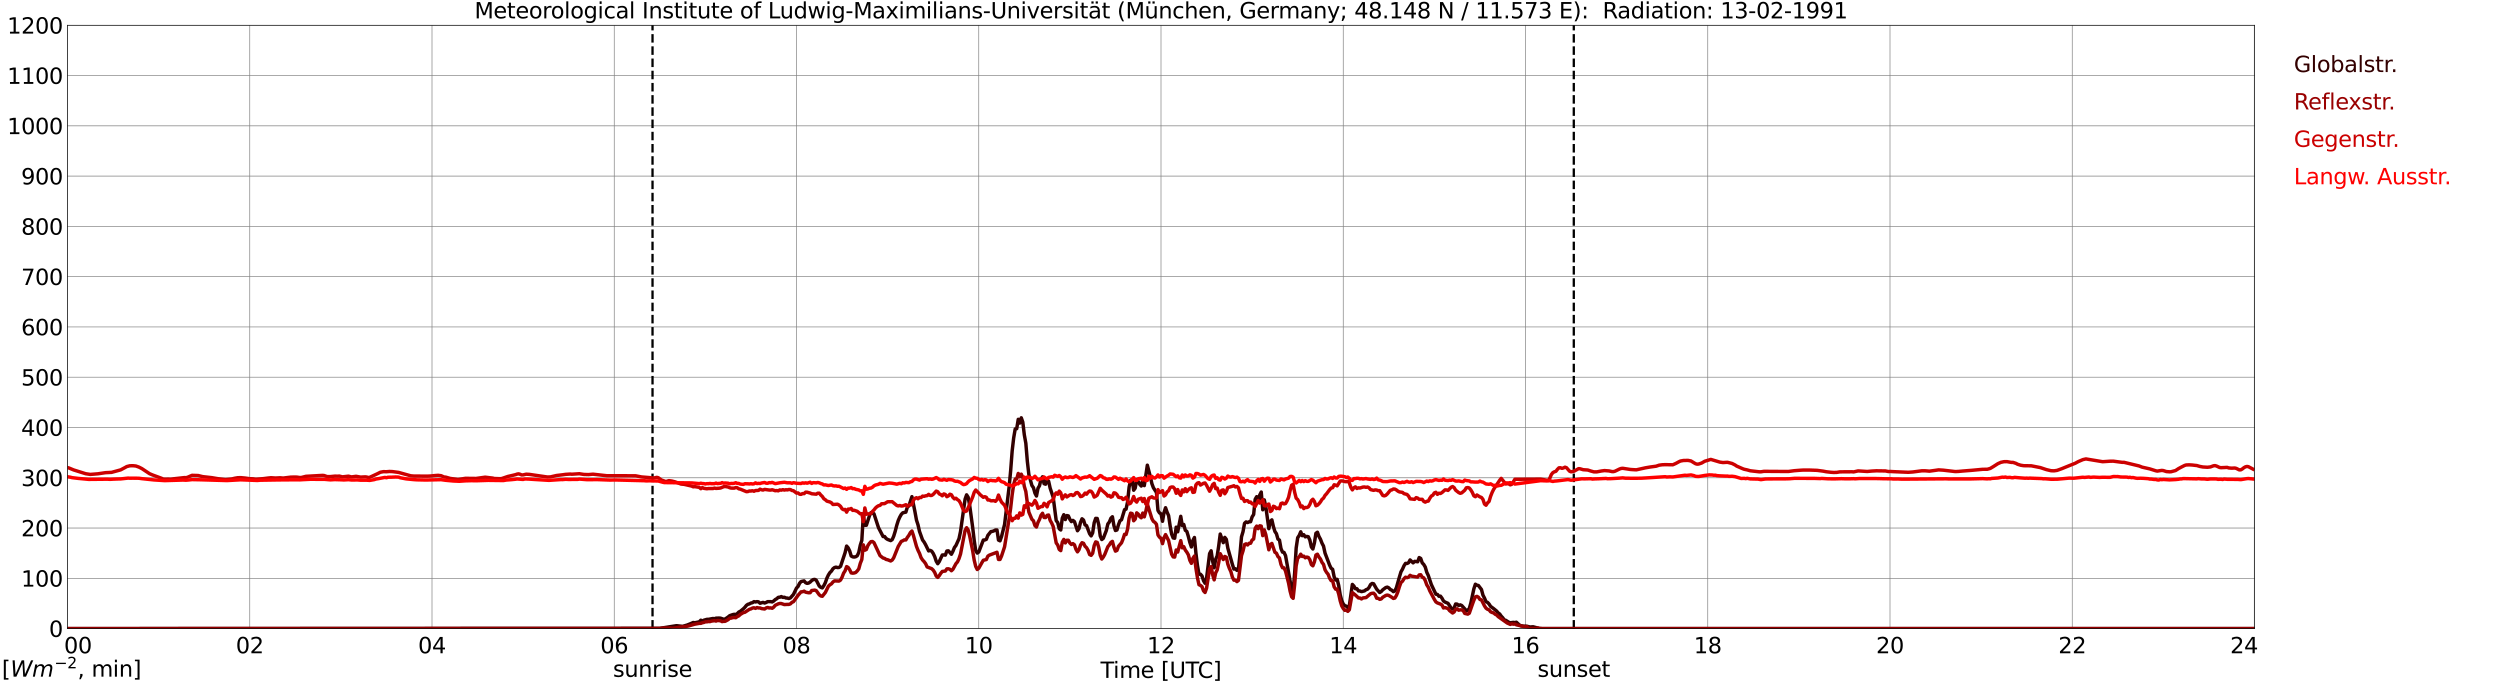 <?xml version="1.0" encoding="utf-8" standalone="no"?>
<!DOCTYPE svg PUBLIC "-//W3C//DTD SVG 1.1//EN"
  "http://www.w3.org/Graphics/SVG/1.1/DTD/svg11.dtd">
<svg xmlns:xlink="http://www.w3.org/1999/xlink" width="1085.4pt" height="296.64pt" viewBox="0 0 1085.4 296.64" xmlns="http://www.w3.org/2000/svg" version="1.1">
 <defs>
  <style type="text/css">*{stroke-linejoin: round; stroke-linecap: butt}</style>
 </defs>
 <g id="figure_1">
  <g id="patch_1">
   <path d="M 0 296.64 
L 1085.4 296.64 
L 1085.4 0 
L 0 0 
z
" style="fill: #ffffff"/>
  </g>
  <g id="axes_1">
   <g id="patch_2">
    <path d="M 29.306 272.909 
L 978.814 272.909 
L 978.814 10.976 
L 29.306 10.976 
z
" style="fill: #ffffff"/>
   </g>
   <g id="patch_3">
    <path d="M 978.814 272.909 
L 978.814 272.909 
L 978.814 10.976 
L 978.814 10.976 
z
" clip-path="url(#p1c638b0b4a)" style="fill: #d3d3d3; opacity: 0.25; stroke: #d3d3d3; stroke-linejoin: miter"/>
   </g>
   <g id="matplotlib.axis_1">
    <g id="xtick_1">
     <g id="line2d_1">
      <path d="M 29.306 272.909 
L 29.306 10.976 
" clip-path="url(#p1c638b0b4a)" style="fill: none; stroke: #808080; stroke-width: 0.3; stroke-linecap: square"/>
     </g>
     <g id="line2d_2"/>
     <g id="text_1">
      <!--    00 -->
      <g transform="translate(18.733 283.627) scale(0.095 -0.095)">
       <defs>
        <path id="DejaVuSans-20" transform="scale(0.016)"/>
        <path id="DejaVuSans-30" d="M 2034 4250 
Q 1547 4250 1301 3770 
Q 1056 3291 1056 2328 
Q 1056 1369 1301 889 
Q 1547 409 2034 409 
Q 2525 409 2770 889 
Q 3016 1369 3016 2328 
Q 3016 3291 2770 3770 
Q 2525 4250 2034 4250 
z
M 2034 4750 
Q 2819 4750 3233 4129 
Q 3647 3509 3647 2328 
Q 3647 1150 3233 529 
Q 2819 -91 2034 -91 
Q 1250 -91 836 529 
Q 422 1150 422 2328 
Q 422 3509 836 4129 
Q 1250 4750 2034 4750 
z
" transform="scale(0.016)"/>
       </defs>
       <use xlink:href="#DejaVuSans-20"/>
       <use xlink:href="#DejaVuSans-20" transform="translate(31.787 0)"/>
       <use xlink:href="#DejaVuSans-20" transform="translate(63.574 0)"/>
       <use xlink:href="#DejaVuSans-30" transform="translate(95.361 0)"/>
       <use xlink:href="#DejaVuSans-30" transform="translate(158.984 0)"/>
      </g>
     </g>
    </g>
    <g id="xtick_2">
     <g id="line2d_3">
      <path d="M 108.431 272.909 
L 108.431 10.976 
" clip-path="url(#p1c638b0b4a)" style="fill: none; stroke: #808080; stroke-width: 0.3; stroke-linecap: square"/>
     </g>
     <g id="line2d_4"/>
     <g id="text_2">
      <!-- 02 -->
      <g transform="translate(102.387 283.627) scale(0.095 -0.095)">
       <defs>
        <path id="DejaVuSans-32" d="M 1228 531 
L 3431 531 
L 3431 0 
L 469 0 
L 469 531 
Q 828 903 1448 1529 
Q 2069 2156 2228 2338 
Q 2531 2678 2651 2914 
Q 2772 3150 2772 3378 
Q 2772 3750 2511 3984 
Q 2250 4219 1831 4219 
Q 1534 4219 1204 4116 
Q 875 4013 500 3803 
L 500 4441 
Q 881 4594 1212 4672 
Q 1544 4750 1819 4750 
Q 2544 4750 2975 4387 
Q 3406 4025 3406 3419 
Q 3406 3131 3298 2873 
Q 3191 2616 2906 2266 
Q 2828 2175 2409 1742 
Q 1991 1309 1228 531 
z
" transform="scale(0.016)"/>
       </defs>
       <use xlink:href="#DejaVuSans-30"/>
       <use xlink:href="#DejaVuSans-32" transform="translate(63.623 0)"/>
      </g>
     </g>
    </g>
    <g id="xtick_3">
     <g id="line2d_5">
      <path d="M 187.557 272.909 
L 187.557 10.976 
" clip-path="url(#p1c638b0b4a)" style="fill: none; stroke: #808080; stroke-width: 0.3; stroke-linecap: square"/>
     </g>
     <g id="line2d_6"/>
     <g id="text_3">
      <!-- 04 -->
      <g transform="translate(181.513 283.627) scale(0.095 -0.095)">
       <defs>
        <path id="DejaVuSans-34" d="M 2419 4116 
L 825 1625 
L 2419 1625 
L 2419 4116 
z
M 2253 4666 
L 3047 4666 
L 3047 1625 
L 3713 1625 
L 3713 1100 
L 3047 1100 
L 3047 0 
L 2419 0 
L 2419 1100 
L 313 1100 
L 313 1709 
L 2253 4666 
z
" transform="scale(0.016)"/>
       </defs>
       <use xlink:href="#DejaVuSans-30"/>
       <use xlink:href="#DejaVuSans-34" transform="translate(63.623 0)"/>
      </g>
     </g>
    </g>
    <g id="xtick_4">
     <g id="line2d_7">
      <path d="M 266.683 272.909 
L 266.683 10.976 
" clip-path="url(#p1c638b0b4a)" style="fill: none; stroke: #808080; stroke-width: 0.3; stroke-linecap: square"/>
     </g>
     <g id="line2d_8"/>
     <g id="text_4">
      <!-- 06 -->
      <g transform="translate(260.638 283.627) scale(0.095 -0.095)">
       <defs>
        <path id="DejaVuSans-36" d="M 2113 2584 
Q 1688 2584 1439 2293 
Q 1191 2003 1191 1497 
Q 1191 994 1439 701 
Q 1688 409 2113 409 
Q 2538 409 2786 701 
Q 3034 994 3034 1497 
Q 3034 2003 2786 2293 
Q 2538 2584 2113 2584 
z
M 3366 4563 
L 3366 3988 
Q 3128 4100 2886 4159 
Q 2644 4219 2406 4219 
Q 1781 4219 1451 3797 
Q 1122 3375 1075 2522 
Q 1259 2794 1537 2939 
Q 1816 3084 2150 3084 
Q 2853 3084 3261 2657 
Q 3669 2231 3669 1497 
Q 3669 778 3244 343 
Q 2819 -91 2113 -91 
Q 1303 -91 875 529 
Q 447 1150 447 2328 
Q 447 3434 972 4092 
Q 1497 4750 2381 4750 
Q 2619 4750 2861 4703 
Q 3103 4656 3366 4563 
z
" transform="scale(0.016)"/>
       </defs>
       <use xlink:href="#DejaVuSans-30"/>
       <use xlink:href="#DejaVuSans-36" transform="translate(63.623 0)"/>
      </g>
     </g>
    </g>
    <g id="xtick_5">
     <g id="line2d_9">
      <path d="M 345.808 272.909 
L 345.808 10.976 
" clip-path="url(#p1c638b0b4a)" style="fill: none; stroke: #808080; stroke-width: 0.3; stroke-linecap: square"/>
     </g>
     <g id="line2d_10"/>
     <g id="text_5">
      <!-- 08 -->
      <g transform="translate(339.764 283.627) scale(0.095 -0.095)">
       <defs>
        <path id="DejaVuSans-38" d="M 2034 2216 
Q 1584 2216 1326 1975 
Q 1069 1734 1069 1313 
Q 1069 891 1326 650 
Q 1584 409 2034 409 
Q 2484 409 2743 651 
Q 3003 894 3003 1313 
Q 3003 1734 2745 1975 
Q 2488 2216 2034 2216 
z
M 1403 2484 
Q 997 2584 770 2862 
Q 544 3141 544 3541 
Q 544 4100 942 4425 
Q 1341 4750 2034 4750 
Q 2731 4750 3128 4425 
Q 3525 4100 3525 3541 
Q 3525 3141 3298 2862 
Q 3072 2584 2669 2484 
Q 3125 2378 3379 2068 
Q 3634 1759 3634 1313 
Q 3634 634 3220 271 
Q 2806 -91 2034 -91 
Q 1263 -91 848 271 
Q 434 634 434 1313 
Q 434 1759 690 2068 
Q 947 2378 1403 2484 
z
M 1172 3481 
Q 1172 3119 1398 2916 
Q 1625 2713 2034 2713 
Q 2441 2713 2670 2916 
Q 2900 3119 2900 3481 
Q 2900 3844 2670 4047 
Q 2441 4250 2034 4250 
Q 1625 4250 1398 4047 
Q 1172 3844 1172 3481 
z
" transform="scale(0.016)"/>
       </defs>
       <use xlink:href="#DejaVuSans-30"/>
       <use xlink:href="#DejaVuSans-38" transform="translate(63.623 0)"/>
      </g>
     </g>
    </g>
    <g id="xtick_6">
     <g id="line2d_11">
      <path d="M 424.934 272.909 
L 424.934 10.976 
" clip-path="url(#p1c638b0b4a)" style="fill: none; stroke: #808080; stroke-width: 0.3; stroke-linecap: square"/>
     </g>
     <g id="line2d_12"/>
     <g id="text_6">
      <!-- 10 -->
      <g transform="translate(418.89 283.627) scale(0.095 -0.095)">
       <defs>
        <path id="DejaVuSans-31" d="M 794 531 
L 1825 531 
L 1825 4091 
L 703 3866 
L 703 4441 
L 1819 4666 
L 2450 4666 
L 2450 531 
L 3481 531 
L 3481 0 
L 794 0 
L 794 531 
z
" transform="scale(0.016)"/>
       </defs>
       <use xlink:href="#DejaVuSans-31"/>
       <use xlink:href="#DejaVuSans-30" transform="translate(63.623 0)"/>
      </g>
     </g>
    </g>
    <g id="xtick_7">
     <g id="line2d_13">
      <path d="M 504.06 272.909 
L 504.06 10.976 
" clip-path="url(#p1c638b0b4a)" style="fill: none; stroke: #808080; stroke-width: 0.3; stroke-linecap: square"/>
     </g>
     <g id="line2d_14"/>
     <g id="text_7">
      <!-- 12 -->
      <g transform="translate(498.015 283.627) scale(0.095 -0.095)">
       <use xlink:href="#DejaVuSans-31"/>
       <use xlink:href="#DejaVuSans-32" transform="translate(63.623 0)"/>
      </g>
     </g>
    </g>
    <g id="xtick_8">
     <g id="line2d_15">
      <path d="M 583.185 272.909 
L 583.185 10.976 
" clip-path="url(#p1c638b0b4a)" style="fill: none; stroke: #808080; stroke-width: 0.3; stroke-linecap: square"/>
     </g>
     <g id="line2d_16"/>
     <g id="text_8">
      <!-- 14 -->
      <g transform="translate(577.141 283.627) scale(0.095 -0.095)">
       <use xlink:href="#DejaVuSans-31"/>
       <use xlink:href="#DejaVuSans-34" transform="translate(63.623 0)"/>
      </g>
     </g>
    </g>
    <g id="xtick_9">
     <g id="line2d_17">
      <path d="M 662.311 272.909 
L 662.311 10.976 
" clip-path="url(#p1c638b0b4a)" style="fill: none; stroke: #808080; stroke-width: 0.3; stroke-linecap: square"/>
     </g>
     <g id="line2d_18"/>
     <g id="text_9">
      <!-- 16 -->
      <g transform="translate(656.267 283.627) scale(0.095 -0.095)">
       <use xlink:href="#DejaVuSans-31"/>
       <use xlink:href="#DejaVuSans-36" transform="translate(63.623 0)"/>
      </g>
     </g>
    </g>
    <g id="xtick_10">
     <g id="line2d_19">
      <path d="M 741.437 272.909 
L 741.437 10.976 
" clip-path="url(#p1c638b0b4a)" style="fill: none; stroke: #808080; stroke-width: 0.3; stroke-linecap: square"/>
     </g>
     <g id="line2d_20"/>
     <g id="text_10">
      <!-- 18 -->
      <g transform="translate(735.392 283.627) scale(0.095 -0.095)">
       <use xlink:href="#DejaVuSans-31"/>
       <use xlink:href="#DejaVuSans-38" transform="translate(63.623 0)"/>
      </g>
     </g>
    </g>
    <g id="xtick_11">
     <g id="line2d_21">
      <path d="M 820.562 272.909 
L 820.562 10.976 
" clip-path="url(#p1c638b0b4a)" style="fill: none; stroke: #808080; stroke-width: 0.3; stroke-linecap: square"/>
     </g>
     <g id="line2d_22"/>
     <g id="text_11">
      <!-- 20 -->
      <g transform="translate(814.518 283.627) scale(0.095 -0.095)">
       <use xlink:href="#DejaVuSans-32"/>
       <use xlink:href="#DejaVuSans-30" transform="translate(63.623 0)"/>
      </g>
     </g>
    </g>
    <g id="xtick_12">
     <g id="line2d_23">
      <path d="M 899.688 272.909 
L 899.688 10.976 
" clip-path="url(#p1c638b0b4a)" style="fill: none; stroke: #808080; stroke-width: 0.3; stroke-linecap: square"/>
     </g>
     <g id="line2d_24"/>
     <g id="text_12">
      <!-- 22 -->
      <g transform="translate(893.644 283.627) scale(0.095 -0.095)">
       <use xlink:href="#DejaVuSans-32"/>
       <use xlink:href="#DejaVuSans-32" transform="translate(63.623 0)"/>
      </g>
     </g>
    </g>
    <g id="xtick_13">
     <g id="line2d_25">
      <path d="M 978.814 272.909 
L 978.814 10.976 
" clip-path="url(#p1c638b0b4a)" style="fill: none; stroke: #808080; stroke-width: 0.3; stroke-linecap: square"/>
     </g>
     <g id="line2d_26"/>
     <g id="text_13">
      <!-- 24    -->
      <g transform="translate(968.241 283.627) scale(0.095 -0.095)">
       <use xlink:href="#DejaVuSans-32"/>
       <use xlink:href="#DejaVuSans-34" transform="translate(63.623 0)"/>
       <use xlink:href="#DejaVuSans-20" transform="translate(127.246 0)"/>
       <use xlink:href="#DejaVuSans-20" transform="translate(159.033 0)"/>
       <use xlink:href="#DejaVuSans-20" transform="translate(190.82 0)"/>
      </g>
     </g>
    </g>
    <g id="text_14">
     <!-- Time [UTC] -->
     <g transform="translate(477.806 294.322) scale(0.095 -0.095)">
      <defs>
       <path id="DejaVuSans-54" d="M -19 4666 
L 3928 4666 
L 3928 4134 
L 2272 4134 
L 2272 0 
L 1638 0 
L 1638 4134 
L -19 4134 
L -19 4666 
z
" transform="scale(0.016)"/>
       <path id="DejaVuSans-69" d="M 603 3500 
L 1178 3500 
L 1178 0 
L 603 0 
L 603 3500 
z
M 603 4863 
L 1178 4863 
L 1178 4134 
L 603 4134 
L 603 4863 
z
" transform="scale(0.016)"/>
       <path id="DejaVuSans-6d" d="M 3328 2828 
Q 3544 3216 3844 3400 
Q 4144 3584 4550 3584 
Q 5097 3584 5394 3201 
Q 5691 2819 5691 2113 
L 5691 0 
L 5113 0 
L 5113 2094 
Q 5113 2597 4934 2840 
Q 4756 3084 4391 3084 
Q 3944 3084 3684 2787 
Q 3425 2491 3425 1978 
L 3425 0 
L 2847 0 
L 2847 2094 
Q 2847 2600 2669 2842 
Q 2491 3084 2119 3084 
Q 1678 3084 1418 2786 
Q 1159 2488 1159 1978 
L 1159 0 
L 581 0 
L 581 3500 
L 1159 3500 
L 1159 2956 
Q 1356 3278 1631 3431 
Q 1906 3584 2284 3584 
Q 2666 3584 2933 3390 
Q 3200 3197 3328 2828 
z
" transform="scale(0.016)"/>
       <path id="DejaVuSans-65" d="M 3597 1894 
L 3597 1613 
L 953 1613 
Q 991 1019 1311 708 
Q 1631 397 2203 397 
Q 2534 397 2845 478 
Q 3156 559 3463 722 
L 3463 178 
Q 3153 47 2828 -22 
Q 2503 -91 2169 -91 
Q 1331 -91 842 396 
Q 353 884 353 1716 
Q 353 2575 817 3079 
Q 1281 3584 2069 3584 
Q 2775 3584 3186 3129 
Q 3597 2675 3597 1894 
z
M 3022 2063 
Q 3016 2534 2758 2815 
Q 2500 3097 2075 3097 
Q 1594 3097 1305 2825 
Q 1016 2553 972 2059 
L 3022 2063 
z
" transform="scale(0.016)"/>
       <path id="DejaVuSans-5b" d="M 550 4863 
L 1875 4863 
L 1875 4416 
L 1125 4416 
L 1125 -397 
L 1875 -397 
L 1875 -844 
L 550 -844 
L 550 4863 
z
" transform="scale(0.016)"/>
       <path id="DejaVuSans-55" d="M 556 4666 
L 1191 4666 
L 1191 1831 
Q 1191 1081 1462 751 
Q 1734 422 2344 422 
Q 2950 422 3222 751 
Q 3494 1081 3494 1831 
L 3494 4666 
L 4128 4666 
L 4128 1753 
Q 4128 841 3676 375 
Q 3225 -91 2344 -91 
Q 1459 -91 1007 375 
Q 556 841 556 1753 
L 556 4666 
z
" transform="scale(0.016)"/>
       <path id="DejaVuSans-43" d="M 4122 4306 
L 4122 3641 
Q 3803 3938 3442 4084 
Q 3081 4231 2675 4231 
Q 1875 4231 1450 3742 
Q 1025 3253 1025 2328 
Q 1025 1406 1450 917 
Q 1875 428 2675 428 
Q 3081 428 3442 575 
Q 3803 722 4122 1019 
L 4122 359 
Q 3791 134 3420 21 
Q 3050 -91 2638 -91 
Q 1578 -91 968 557 
Q 359 1206 359 2328 
Q 359 3453 968 4101 
Q 1578 4750 2638 4750 
Q 3056 4750 3426 4639 
Q 3797 4528 4122 4306 
z
" transform="scale(0.016)"/>
       <path id="DejaVuSans-5d" d="M 1947 4863 
L 1947 -844 
L 622 -844 
L 622 -397 
L 1369 -397 
L 1369 4416 
L 622 4416 
L 622 4863 
L 1947 4863 
z
" transform="scale(0.016)"/>
      </defs>
      <use xlink:href="#DejaVuSans-54"/>
      <use xlink:href="#DejaVuSans-69" transform="translate(57.959 0)"/>
      <use xlink:href="#DejaVuSans-6d" transform="translate(85.742 0)"/>
      <use xlink:href="#DejaVuSans-65" transform="translate(183.154 0)"/>
      <use xlink:href="#DejaVuSans-20" transform="translate(244.678 0)"/>
      <use xlink:href="#DejaVuSans-5b" transform="translate(276.465 0)"/>
      <use xlink:href="#DejaVuSans-55" transform="translate(315.479 0)"/>
      <use xlink:href="#DejaVuSans-54" transform="translate(388.672 0)"/>
      <use xlink:href="#DejaVuSans-43" transform="translate(443.881 0)"/>
      <use xlink:href="#DejaVuSans-5d" transform="translate(513.705 0)"/>
     </g>
    </g>
   </g>
   <g id="matplotlib.axis_2">
    <g id="ytick_1">
     <g id="line2d_27">
      <path d="M 29.306 272.909 
L 978.814 272.909 
" clip-path="url(#p1c638b0b4a)" style="fill: none; stroke: #808080; stroke-width: 0.3; stroke-linecap: square"/>
     </g>
     <g id="line2d_28"/>
     <g id="text_15">
      <!-- 0 -->
      <g transform="translate(21.261 276.518) scale(0.095 -0.095)">
       <use xlink:href="#DejaVuSans-30"/>
      </g>
     </g>
    </g>
    <g id="ytick_2">
     <g id="line2d_29">
      <path d="M 29.306 251.081 
L 978.814 251.081 
" clip-path="url(#p1c638b0b4a)" style="fill: none; stroke: #808080; stroke-width: 0.3; stroke-linecap: square"/>
     </g>
     <g id="line2d_30"/>
     <g id="text_16">
      <!-- 100 -->
      <g transform="translate(9.173 254.69) scale(0.095 -0.095)">
       <use xlink:href="#DejaVuSans-31"/>
       <use xlink:href="#DejaVuSans-30" transform="translate(63.623 0)"/>
       <use xlink:href="#DejaVuSans-30" transform="translate(127.246 0)"/>
      </g>
     </g>
    </g>
    <g id="ytick_3">
     <g id="line2d_31">
      <path d="M 29.306 229.253 
L 978.814 229.253 
" clip-path="url(#p1c638b0b4a)" style="fill: none; stroke: #808080; stroke-width: 0.3; stroke-linecap: square"/>
     </g>
     <g id="line2d_32"/>
     <g id="text_17">
      <!-- 200 -->
      <g transform="translate(9.173 232.863) scale(0.095 -0.095)">
       <use xlink:href="#DejaVuSans-32"/>
       <use xlink:href="#DejaVuSans-30" transform="translate(63.623 0)"/>
       <use xlink:href="#DejaVuSans-30" transform="translate(127.246 0)"/>
      </g>
     </g>
    </g>
    <g id="ytick_4">
     <g id="line2d_33">
      <path d="M 29.306 207.426 
L 978.814 207.426 
" clip-path="url(#p1c638b0b4a)" style="fill: none; stroke: #808080; stroke-width: 0.3; stroke-linecap: square"/>
     </g>
     <g id="line2d_34"/>
     <g id="text_18">
      <!-- 300 -->
      <g transform="translate(9.173 211.035) scale(0.095 -0.095)">
       <defs>
        <path id="DejaVuSans-33" d="M 2597 2516 
Q 3050 2419 3304 2112 
Q 3559 1806 3559 1356 
Q 3559 666 3084 287 
Q 2609 -91 1734 -91 
Q 1441 -91 1130 -33 
Q 819 25 488 141 
L 488 750 
Q 750 597 1062 519 
Q 1375 441 1716 441 
Q 2309 441 2620 675 
Q 2931 909 2931 1356 
Q 2931 1769 2642 2001 
Q 2353 2234 1838 2234 
L 1294 2234 
L 1294 2753 
L 1863 2753 
Q 2328 2753 2575 2939 
Q 2822 3125 2822 3475 
Q 2822 3834 2567 4026 
Q 2313 4219 1838 4219 
Q 1578 4219 1281 4162 
Q 984 4106 628 3988 
L 628 4550 
Q 988 4650 1302 4700 
Q 1616 4750 1894 4750 
Q 2613 4750 3031 4423 
Q 3450 4097 3450 3541 
Q 3450 3153 3228 2886 
Q 3006 2619 2597 2516 
z
" transform="scale(0.016)"/>
       </defs>
       <use xlink:href="#DejaVuSans-33"/>
       <use xlink:href="#DejaVuSans-30" transform="translate(63.623 0)"/>
       <use xlink:href="#DejaVuSans-30" transform="translate(127.246 0)"/>
      </g>
     </g>
    </g>
    <g id="ytick_5">
     <g id="line2d_35">
      <path d="M 29.306 185.598 
L 978.814 185.598 
" clip-path="url(#p1c638b0b4a)" style="fill: none; stroke: #808080; stroke-width: 0.3; stroke-linecap: square"/>
     </g>
     <g id="line2d_36"/>
     <g id="text_19">
      <!-- 400 -->
      <g transform="translate(9.173 189.207) scale(0.095 -0.095)">
       <use xlink:href="#DejaVuSans-34"/>
       <use xlink:href="#DejaVuSans-30" transform="translate(63.623 0)"/>
       <use xlink:href="#DejaVuSans-30" transform="translate(127.246 0)"/>
      </g>
     </g>
    </g>
    <g id="ytick_6">
     <g id="line2d_37">
      <path d="M 29.306 163.77 
L 978.814 163.77 
" clip-path="url(#p1c638b0b4a)" style="fill: none; stroke: #808080; stroke-width: 0.3; stroke-linecap: square"/>
     </g>
     <g id="line2d_38"/>
     <g id="text_20">
      <!-- 500 -->
      <g transform="translate(9.173 167.379) scale(0.095 -0.095)">
       <defs>
        <path id="DejaVuSans-35" d="M 691 4666 
L 3169 4666 
L 3169 4134 
L 1269 4134 
L 1269 2991 
Q 1406 3038 1543 3061 
Q 1681 3084 1819 3084 
Q 2600 3084 3056 2656 
Q 3513 2228 3513 1497 
Q 3513 744 3044 326 
Q 2575 -91 1722 -91 
Q 1428 -91 1123 -41 
Q 819 9 494 109 
L 494 744 
Q 775 591 1075 516 
Q 1375 441 1709 441 
Q 2250 441 2565 725 
Q 2881 1009 2881 1497 
Q 2881 1984 2565 2268 
Q 2250 2553 1709 2553 
Q 1456 2553 1204 2497 
Q 953 2441 691 2322 
L 691 4666 
z
" transform="scale(0.016)"/>
       </defs>
       <use xlink:href="#DejaVuSans-35"/>
       <use xlink:href="#DejaVuSans-30" transform="translate(63.623 0)"/>
       <use xlink:href="#DejaVuSans-30" transform="translate(127.246 0)"/>
      </g>
     </g>
    </g>
    <g id="ytick_7">
     <g id="line2d_39">
      <path d="M 29.306 141.942 
L 978.814 141.942 
" clip-path="url(#p1c638b0b4a)" style="fill: none; stroke: #808080; stroke-width: 0.3; stroke-linecap: square"/>
     </g>
     <g id="line2d_40"/>
     <g id="text_21">
      <!-- 600 -->
      <g transform="translate(9.173 145.551) scale(0.095 -0.095)">
       <use xlink:href="#DejaVuSans-36"/>
       <use xlink:href="#DejaVuSans-30" transform="translate(63.623 0)"/>
       <use xlink:href="#DejaVuSans-30" transform="translate(127.246 0)"/>
      </g>
     </g>
    </g>
    <g id="ytick_8">
     <g id="line2d_41">
      <path d="M 29.306 120.114 
L 978.814 120.114 
" clip-path="url(#p1c638b0b4a)" style="fill: none; stroke: #808080; stroke-width: 0.3; stroke-linecap: square"/>
     </g>
     <g id="line2d_42"/>
     <g id="text_22">
      <!-- 700 -->
      <g transform="translate(9.173 123.724) scale(0.095 -0.095)">
       <defs>
        <path id="DejaVuSans-37" d="M 525 4666 
L 3525 4666 
L 3525 4397 
L 1831 0 
L 1172 0 
L 2766 4134 
L 525 4134 
L 525 4666 
z
" transform="scale(0.016)"/>
       </defs>
       <use xlink:href="#DejaVuSans-37"/>
       <use xlink:href="#DejaVuSans-30" transform="translate(63.623 0)"/>
       <use xlink:href="#DejaVuSans-30" transform="translate(127.246 0)"/>
      </g>
     </g>
    </g>
    <g id="ytick_9">
     <g id="line2d_43">
      <path d="M 29.306 98.287 
L 978.814 98.287 
" clip-path="url(#p1c638b0b4a)" style="fill: none; stroke: #808080; stroke-width: 0.3; stroke-linecap: square"/>
     </g>
     <g id="line2d_44"/>
     <g id="text_23">
      <!-- 800 -->
      <g transform="translate(9.173 101.896) scale(0.095 -0.095)">
       <use xlink:href="#DejaVuSans-38"/>
       <use xlink:href="#DejaVuSans-30" transform="translate(63.623 0)"/>
       <use xlink:href="#DejaVuSans-30" transform="translate(127.246 0)"/>
      </g>
     </g>
    </g>
    <g id="ytick_10">
     <g id="line2d_45">
      <path d="M 29.306 76.459 
L 978.814 76.459 
" clip-path="url(#p1c638b0b4a)" style="fill: none; stroke: #808080; stroke-width: 0.3; stroke-linecap: square"/>
     </g>
     <g id="line2d_46"/>
     <g id="text_24">
      <!-- 900 -->
      <g transform="translate(9.173 80.068) scale(0.095 -0.095)">
       <defs>
        <path id="DejaVuSans-39" d="M 703 97 
L 703 672 
Q 941 559 1184 500 
Q 1428 441 1663 441 
Q 2288 441 2617 861 
Q 2947 1281 2994 2138 
Q 2813 1869 2534 1725 
Q 2256 1581 1919 1581 
Q 1219 1581 811 2004 
Q 403 2428 403 3163 
Q 403 3881 828 4315 
Q 1253 4750 1959 4750 
Q 2769 4750 3195 4129 
Q 3622 3509 3622 2328 
Q 3622 1225 3098 567 
Q 2575 -91 1691 -91 
Q 1453 -91 1209 -44 
Q 966 3 703 97 
z
M 1959 2075 
Q 2384 2075 2632 2365 
Q 2881 2656 2881 3163 
Q 2881 3666 2632 3958 
Q 2384 4250 1959 4250 
Q 1534 4250 1286 3958 
Q 1038 3666 1038 3163 
Q 1038 2656 1286 2365 
Q 1534 2075 1959 2075 
z
" transform="scale(0.016)"/>
       </defs>
       <use xlink:href="#DejaVuSans-39"/>
       <use xlink:href="#DejaVuSans-30" transform="translate(63.623 0)"/>
       <use xlink:href="#DejaVuSans-30" transform="translate(127.246 0)"/>
      </g>
     </g>
    </g>
    <g id="ytick_11">
     <g id="line2d_47">
      <path d="M 29.306 54.631 
L 978.814 54.631 
" clip-path="url(#p1c638b0b4a)" style="fill: none; stroke: #808080; stroke-width: 0.3; stroke-linecap: square"/>
     </g>
     <g id="line2d_48"/>
     <g id="text_25">
      <!-- 1000 -->
      <g transform="translate(3.128 58.24) scale(0.095 -0.095)">
       <use xlink:href="#DejaVuSans-31"/>
       <use xlink:href="#DejaVuSans-30" transform="translate(63.623 0)"/>
       <use xlink:href="#DejaVuSans-30" transform="translate(127.246 0)"/>
       <use xlink:href="#DejaVuSans-30" transform="translate(190.869 0)"/>
      </g>
     </g>
    </g>
    <g id="ytick_12">
     <g id="line2d_49">
      <path d="M 29.306 32.803 
L 978.814 32.803 
" clip-path="url(#p1c638b0b4a)" style="fill: none; stroke: #808080; stroke-width: 0.3; stroke-linecap: square"/>
     </g>
     <g id="line2d_50"/>
     <g id="text_26">
      <!-- 1100 -->
      <g transform="translate(3.128 36.413) scale(0.095 -0.095)">
       <use xlink:href="#DejaVuSans-31"/>
       <use xlink:href="#DejaVuSans-31" transform="translate(63.623 0)"/>
       <use xlink:href="#DejaVuSans-30" transform="translate(127.246 0)"/>
       <use xlink:href="#DejaVuSans-30" transform="translate(190.869 0)"/>
      </g>
     </g>
    </g>
    <g id="ytick_13">
     <g id="line2d_51">
      <path d="M 29.306 10.976 
L 978.814 10.976 
" clip-path="url(#p1c638b0b4a)" style="fill: none; stroke: #808080; stroke-width: 0.3; stroke-linecap: square"/>
     </g>
     <g id="line2d_52"/>
     <g id="text_27">
      <!-- 1200 -->
      <g transform="translate(3.128 14.585) scale(0.095 -0.095)">
       <use xlink:href="#DejaVuSans-31"/>
       <use xlink:href="#DejaVuSans-32" transform="translate(63.623 0)"/>
       <use xlink:href="#DejaVuSans-30" transform="translate(127.246 0)"/>
       <use xlink:href="#DejaVuSans-30" transform="translate(190.869 0)"/>
      </g>
     </g>
    </g>
   </g>
   <g id="line2d_53">
    <path d="M 283.299 272.909 
L 283.299 10.976 
" clip-path="url(#p1c638b0b4a)" style="fill: none; stroke-dasharray: 3.7,1.6; stroke-dashoffset: 0; stroke: #000000"/>
   </g>
   <g id="line2d_54">
    <path d="M 683.279 272.909 
L 683.279 10.976 
" clip-path="url(#p1c638b0b4a)" style="fill: none; stroke-dasharray: 3.7,1.6; stroke-dashoffset: 0; stroke: #000000"/>
   </g>
   <g id="line2d_55">
    <path d="M 29.306 272.909 
L 286.464 272.802 
L 293.717 271.647 
L 296.355 271.944 
L 298.333 271.368 
L 300.311 270.578 
L 300.971 270.252 
L 301.63 270.392 
L 303.608 269.971 
L 304.267 269.272 
L 304.927 269.646 
L 305.586 269.272 
L 306.905 268.899 
L 307.564 268.899 
L 309.543 268.526 
L 310.202 268.62 
L 310.861 268.386 
L 312.18 268.338 
L 312.839 268.386 
L 314.158 268.851 
L 314.818 268.759 
L 316.136 267.873 
L 316.796 267.312 
L 318.114 266.847 
L 318.774 266.708 
L 319.433 266.799 
L 320.093 266.426 
L 320.752 265.727 
L 321.411 265.4 
L 322.73 264.328 
L 323.39 263.676 
L 324.049 262.835 
L 324.708 262.368 
L 325.368 262.183 
L 326.027 261.809 
L 326.686 261.67 
L 327.346 261.203 
L 328.005 261.342 
L 328.665 261.203 
L 329.324 261.296 
L 329.983 261.903 
L 331.302 261.53 
L 331.961 261.809 
L 332.621 261.576 
L 333.28 261.203 
L 334.599 261.203 
L 335.258 261.342 
L 335.918 260.923 
L 336.577 260.316 
L 337.236 259.943 
L 337.896 259.336 
L 338.555 259.29 
L 339.215 259.011 
L 339.874 259.384 
L 340.533 259.29 
L 341.193 259.618 
L 341.852 259.664 
L 342.512 259.849 
L 343.171 259.57 
L 344.49 258.077 
L 345.808 255.327 
L 346.468 254.626 
L 347.127 253.275 
L 347.787 252.48 
L 349.105 252.201 
L 349.765 252.993 
L 350.424 253.275 
L 351.083 253.133 
L 351.743 252.714 
L 352.402 252.061 
L 353.062 251.642 
L 353.721 251.548 
L 354.38 251.876 
L 355.699 254.44 
L 356.359 254.999 
L 357.018 255.233 
L 357.677 254.253 
L 358.337 252.947 
L 358.996 251.035 
L 359.655 249.636 
L 360.315 248.61 
L 360.974 247.957 
L 361.634 246.932 
L 362.293 246.416 
L 362.952 246.231 
L 363.612 246.416 
L 364.271 246.371 
L 364.93 245.903 
L 366.909 239.934 
L 367.568 237.089 
L 368.227 237.836 
L 368.887 239.187 
L 369.546 241.381 
L 370.206 241.754 
L 370.865 241.846 
L 371.524 241.706 
L 372.184 241.287 
L 372.843 239.842 
L 373.502 236.716 
L 374.162 234.616 
L 374.821 223.751 
L 375.481 228.04 
L 376.14 228.04 
L 377.459 223.982 
L 378.118 222.583 
L 379.437 223.05 
L 381.415 229.114 
L 383.393 232.938 
L 384.053 232.938 
L 384.712 233.778 
L 385.371 234.197 
L 386.69 234.71 
L 387.349 234.291 
L 388.009 232.798 
L 388.668 230.652 
L 389.328 228.088 
L 389.987 225.988 
L 390.646 224.497 
L 391.306 223.329 
L 391.965 222.631 
L 393.284 222.351 
L 393.943 220.158 
L 394.603 219.645 
L 395.921 215.635 
L 397.24 222.209 
L 397.899 225.802 
L 398.559 227.854 
L 399.218 230.746 
L 400.537 234.431 
L 401.196 235.317 
L 401.856 236.483 
L 403.175 239.187 
L 403.834 238.956 
L 404.493 239.281 
L 405.153 240.261 
L 405.812 241.66 
L 406.471 243.666 
L 407.131 244.738 
L 407.79 243.806 
L 409.109 240.96 
L 409.768 240.914 
L 410.428 241.008 
L 411.087 239.235 
L 411.746 239.141 
L 413.065 240.634 
L 413.725 239.329 
L 414.384 237.696 
L 415.043 236.81 
L 416.362 233.87 
L 417.022 230.746 
L 419 216.707 
L 419.659 214.84 
L 420.318 215.866 
L 420.978 219.271 
L 422.297 229.02 
L 422.956 234.616 
L 423.615 239.047 
L 424.275 240.121 
L 424.934 239.654 
L 426.912 234.477 
L 427.572 234.431 
L 428.231 234.151 
L 428.89 232.425 
L 430.209 230.792 
L 430.869 230.698 
L 431.528 230.467 
L 432.187 230.094 
L 432.847 230.094 
L 433.506 234.477 
L 434.165 234.804 
L 434.825 232.938 
L 436.144 227.714 
L 438.122 211.389 
L 438.781 204.394 
L 439.44 195.811 
L 440.1 190.12 
L 440.759 186.25 
L 441.419 186.111 
L 442.078 182.053 
L 442.737 183.686 
L 443.397 181.398 
L 444.056 183.264 
L 444.716 188.769 
L 445.375 192.454 
L 446.034 200.336 
L 446.694 206.072 
L 448.012 210.783 
L 448.672 211.717 
L 449.331 214.094 
L 449.991 215.353 
L 450.65 211.996 
L 451.309 210.876 
L 451.969 208.124 
L 452.628 207.006 
L 453.287 209.99 
L 453.947 210.224 
L 454.606 208.218 
L 455.266 208.919 
L 455.925 211.902 
L 457.244 215.866 
L 458.563 226.036 
L 459.222 226.874 
L 459.881 229.581 
L 460.541 230.094 
L 461.2 224.962 
L 461.859 223.469 
L 462.519 225.569 
L 463.178 223.842 
L 463.838 223.982 
L 464.497 225.475 
L 465.156 226.455 
L 465.816 225.942 
L 466.475 226.455 
L 467.794 230.419 
L 468.453 229.533 
L 469.113 226.828 
L 469.772 225.241 
L 470.431 225.802 
L 471.091 227.9 
L 471.75 228.227 
L 473.069 231.726 
L 473.728 232.658 
L 474.388 231.353 
L 475.047 226.968 
L 475.706 225.056 
L 476.366 225.102 
L 477.025 227.808 
L 477.685 232.704 
L 478.344 234.243 
L 479.003 233.73 
L 480.322 230.327 
L 480.981 227.481 
L 481.641 226.64 
L 482.3 225.01 
L 482.96 224.355 
L 483.619 228.227 
L 484.278 230.327 
L 484.938 230.094 
L 485.597 227.808 
L 486.256 226.082 
L 486.916 225.663 
L 488.235 221.277 
L 488.894 221.044 
L 489.553 217.872 
L 490.213 211.483 
L 490.872 208.497 
L 491.532 208.264 
L 492.191 212.837 
L 492.85 211.95 
L 493.51 208.218 
L 494.169 209.058 
L 494.828 210.27 
L 495.488 211.016 
L 496.147 208.312 
L 496.807 210.831 
L 498.125 201.969 
L 499.444 207.006 
L 500.103 209.99 
L 500.763 211.763 
L 502.082 213.815 
L 502.741 221.605 
L 503.4 222.677 
L 504.06 223.096 
L 504.719 226.315 
L 505.379 222.491 
L 506.038 220.439 
L 506.697 222.351 
L 507.357 223.842 
L 508.016 228.273 
L 508.675 231.866 
L 509.335 233.545 
L 509.994 233.684 
L 510.654 228.88 
L 511.313 230.886 
L 512.632 224.17 
L 513.291 228.182 
L 513.95 227.714 
L 514.61 230.233 
L 515.269 230.698 
L 515.929 232.892 
L 516.588 235.503 
L 517.247 237.463 
L 517.907 234.616 
L 518.566 233.357 
L 519.226 240.215 
L 519.885 245.484 
L 520.544 249.309 
L 521.204 249.309 
L 521.863 250.055 
L 522.522 252.107 
L 523.182 253.227 
L 523.841 251.035 
L 525.16 240.355 
L 525.819 239.141 
L 526.479 243.712 
L 527.138 246.51 
L 527.797 242.826 
L 528.457 241.333 
L 529.116 236.996 
L 529.776 231.866 
L 531.094 235.596 
L 531.754 233.311 
L 532.413 234.151 
L 533.073 237.976 
L 535.051 245.017 
L 535.71 247.071 
L 536.369 246.932 
L 537.029 247.63 
L 537.688 246.977 
L 538.348 240.634 
L 539.007 233.078 
L 539.666 230.84 
L 540.326 227.201 
L 540.985 226.595 
L 541.644 226.874 
L 542.304 226.549 
L 542.963 226.501 
L 543.623 224.403 
L 544.282 223.377 
L 544.941 216.801 
L 545.601 215.635 
L 546.26 217.22 
L 546.919 214.934 
L 547.579 213.629 
L 548.238 221.323 
L 548.898 217.034 
L 549.557 219.972 
L 550.876 229.533 
L 551.535 226.361 
L 552.195 225.708 
L 552.854 228.601 
L 553.513 230.746 
L 554.173 231.726 
L 554.832 234.058 
L 555.491 234.477 
L 556.151 238.161 
L 556.81 239.7 
L 557.47 239.842 
L 558.129 241.241 
L 560.766 255.885 
L 561.426 256.586 
L 562.085 248.844 
L 562.745 237.93 
L 563.404 233.451 
L 564.063 232.471 
L 564.723 230.886 
L 565.382 232.565 
L 566.042 232.145 
L 566.701 233.078 
L 567.36 232.892 
L 568.02 233.032 
L 568.679 234.477 
L 569.338 237.463 
L 569.998 238.349 
L 570.657 235.736 
L 571.317 231.539 
L 571.976 231.072 
L 572.635 232.892 
L 573.295 234.103 
L 573.954 235.83 
L 574.613 237.089 
L 575.273 240.121 
L 577.251 245.345 
L 577.91 246.698 
L 578.57 247.163 
L 579.229 250.428 
L 579.889 251.828 
L 580.548 251.548 
L 581.207 254.161 
L 581.867 258.265 
L 582.526 260.783 
L 583.185 262.228 
L 583.845 262.975 
L 584.504 263.163 
L 585.164 263.721 
L 585.823 263.021 
L 587.142 253.74 
L 587.801 254.44 
L 588.46 255.606 
L 589.12 255.606 
L 589.779 256.538 
L 590.439 256.586 
L 591.098 256.865 
L 592.417 256.538 
L 593.076 256.025 
L 593.736 255.791 
L 594.395 255.047 
L 595.054 253.788 
L 595.714 253.321 
L 596.373 253.46 
L 597.692 255.791 
L 599.011 257.239 
L 599.67 256.82 
L 600.329 256.073 
L 601.648 255.093 
L 602.307 254.905 
L 602.967 255.233 
L 603.626 255.933 
L 604.286 256.259 
L 604.945 256.865 
L 605.604 256.538 
L 606.264 255.139 
L 607.582 250.474 
L 608.242 248.283 
L 608.901 247.117 
L 609.561 245.624 
L 610.22 244.598 
L 610.879 244.644 
L 611.539 244.319 
L 612.198 243.105 
L 613.517 244.365 
L 614.176 243.712 
L 615.495 243.9 
L 616.154 242.079 
L 616.814 242.453 
L 617.473 244.365 
L 618.133 245.065 
L 618.792 246.185 
L 619.451 248.47 
L 620.111 249.87 
L 621.429 253.788 
L 623.408 257.985 
L 624.067 258.077 
L 624.726 258.871 
L 625.386 258.823 
L 626.045 259.71 
L 626.705 260.923 
L 627.364 261.39 
L 628.683 261.949 
L 630.001 263.955 
L 630.661 264.422 
L 631.32 263.955 
L 631.98 262.228 
L 632.639 262.276 
L 633.298 262.881 
L 633.958 262.602 
L 634.617 262.881 
L 636.595 265.075 
L 637.255 264.935 
L 637.914 264.189 
L 638.573 261.855 
L 639.892 255.652 
L 640.552 253.648 
L 641.211 254.067 
L 641.87 254.207 
L 643.189 255.933 
L 643.848 258.404 
L 644.508 259.664 
L 645.167 261.251 
L 645.827 261.53 
L 646.486 262.228 
L 647.145 263.254 
L 648.464 264.234 
L 649.783 265.308 
L 650.442 266.101 
L 651.102 266.566 
L 651.761 267.5 
L 652.42 268.198 
L 653.08 269.133 
L 653.739 269.318 
L 655.058 270.159 
L 655.717 270.392 
L 657.036 270.204 
L 657.695 270.298 
L 658.355 270.141 
L 659.674 271.366 
L 660.333 271.68 
L 661.652 271.881 
L 662.311 271.837 
L 662.97 271.907 
L 664.289 272.223 
L 665.608 272.125 
L 668.246 272.828 
L 669.564 272.909 
L 978.154 272.909 
L 978.154 272.909 
" clip-path="url(#p1c638b0b4a)" style="fill: none; stroke: #330000; stroke-width: 1.5; stroke-linecap: square"/>
   </g>
   <g id="line2d_56">
    <path d="M 29.306 272.909 
L 286.464 272.839 
L 288.442 272.625 
L 289.761 272.677 
L 291.08 272.653 
L 291.739 272.767 
L 293.058 272.64 
L 296.355 272.088 
L 297.674 272.027 
L 298.992 271.748 
L 301.63 270.995 
L 303.608 270.639 
L 304.267 270.639 
L 304.927 270.37 
L 305.586 270.237 
L 306.246 269.971 
L 306.905 269.971 
L 307.564 269.835 
L 308.224 269.881 
L 308.883 269.659 
L 310.202 269.48 
L 310.861 269.659 
L 311.521 269.39 
L 312.839 269.523 
L 313.499 269.881 
L 314.158 269.748 
L 314.818 269.748 
L 316.136 269.034 
L 316.796 268.41 
L 317.455 268.366 
L 318.114 268.144 
L 318.774 268.098 
L 319.433 268.187 
L 320.093 267.699 
L 320.752 267.386 
L 321.411 266.762 
L 322.73 265.961 
L 323.39 265.828 
L 325.368 264.536 
L 326.027 264.357 
L 326.686 264.001 
L 327.346 263.868 
L 328.005 264.134 
L 328.665 263.778 
L 329.324 263.955 
L 329.983 263.955 
L 330.643 264.224 
L 331.961 264.403 
L 332.621 263.955 
L 333.28 263.732 
L 333.94 263.955 
L 334.599 263.911 
L 335.258 264.09 
L 335.918 263.599 
L 336.577 262.798 
L 337.896 262.174 
L 338.555 261.997 
L 339.215 262.041 
L 340.533 262.486 
L 341.852 262.397 
L 342.512 262.397 
L 343.171 262.174 
L 343.83 261.506 
L 344.49 261.24 
L 346.468 258.476 
L 347.787 256.961 
L 348.446 256.918 
L 349.105 256.651 
L 349.765 257.097 
L 351.083 257.363 
L 351.743 257.319 
L 352.402 256.383 
L 353.721 256.206 
L 354.38 256.429 
L 355.699 258.254 
L 356.359 258.745 
L 357.018 258.878 
L 358.337 257.23 
L 359.655 254.512 
L 360.315 253.888 
L 360.974 253.489 
L 361.634 252.685 
L 362.293 252.196 
L 364.271 252.286 
L 364.93 251.841 
L 365.59 250.592 
L 366.249 248.855 
L 366.909 247.831 
L 367.568 246.004 
L 368.227 246.36 
L 368.887 247.34 
L 369.546 248.721 
L 370.206 248.855 
L 370.865 248.765 
L 371.524 248.542 
L 372.184 247.875 
L 372.843 246.984 
L 373.502 244.579 
L 374.162 242.931 
L 374.821 236.561 
L 375.481 238.877 
L 376.14 238.565 
L 376.799 236.871 
L 377.459 235.891 
L 378.118 235.18 
L 378.777 235.09 
L 379.437 235.581 
L 382.074 241.237 
L 383.393 242.263 
L 384.053 242.439 
L 384.712 242.887 
L 385.371 243.02 
L 386.69 243.555 
L 387.349 243.153 
L 388.009 242.173 
L 389.987 237.229 
L 391.306 235.046 
L 391.965 234.778 
L 392.624 234.378 
L 393.284 234.422 
L 393.943 233.309 
L 394.603 232.418 
L 395.262 231.216 
L 395.921 230.545 
L 396.581 232.506 
L 397.899 237.229 
L 398.559 238.921 
L 399.218 240.257 
L 399.878 242.084 
L 400.537 243.11 
L 401.196 243.821 
L 401.856 244.712 
L 402.515 246.137 
L 404.493 246.894 
L 405.153 247.519 
L 405.812 248.542 
L 406.471 250.103 
L 407.131 250.682 
L 407.79 249.924 
L 408.45 248.9 
L 409.109 248.097 
L 410.428 247.92 
L 411.087 246.984 
L 411.746 246.94 
L 412.406 247.163 
L 413.065 247.785 
L 413.725 247.163 
L 415.043 244.712 
L 415.703 243.954 
L 416.362 242.529 
L 417.022 240.525 
L 419 230.323 
L 419.659 229.12 
L 420.318 230.1 
L 420.978 232.595 
L 422.297 239.143 
L 422.956 243.197 
L 423.615 245.914 
L 424.275 247.25 
L 424.934 246.718 
L 426.253 244.356 
L 426.912 243.243 
L 428.231 242.931 
L 428.89 241.459 
L 429.55 241.014 
L 432.847 239.768 
L 433.506 242.887 
L 434.165 242.887 
L 434.825 241.416 
L 436.144 237.406 
L 438.122 225.202 
L 438.781 220.658 
L 439.44 214.821 
L 440.1 210.322 
L 440.759 208.006 
L 441.419 207.917 
L 442.078 205.557 
L 442.737 207.026 
L 443.397 205.867 
L 444.056 207.249 
L 444.716 211.169 
L 445.375 213.395 
L 446.034 218.385 
L 446.694 222.349 
L 448.012 225.468 
L 448.672 226.093 
L 449.331 228.186 
L 449.991 228.81 
L 450.65 226.804 
L 451.309 225.512 
L 451.969 223.731 
L 452.628 222.84 
L 453.287 224.667 
L 453.947 224.711 
L 454.606 223.731 
L 455.266 223.598 
L 455.925 225.914 
L 456.584 227.073 
L 457.244 228.542 
L 458.563 235.714 
L 459.222 236.649 
L 459.881 238.565 
L 460.541 239.054 
L 461.2 235.402 
L 461.859 234.199 
L 462.519 235.714 
L 463.178 234.555 
L 463.838 234.555 
L 464.497 235.758 
L 465.156 236.382 
L 465.816 236.026 
L 466.475 236.515 
L 467.134 238.476 
L 467.794 239.589 
L 468.453 238.654 
L 469.113 236.649 
L 469.772 235.625 
L 470.431 235.891 
L 471.091 237.183 
L 471.75 237.808 
L 472.409 238.967 
L 473.069 240.748 
L 473.728 241.104 
L 474.388 240.213 
L 475.047 236.871 
L 475.706 235.269 
L 476.366 235.492 
L 477.025 237.629 
L 477.685 241.104 
L 478.344 242.708 
L 479.003 241.861 
L 479.663 240.658 
L 480.981 237.362 
L 481.641 236.561 
L 482.3 235.492 
L 482.96 235.046 
L 483.619 237.541 
L 484.278 239.277 
L 484.938 238.967 
L 485.597 237.183 
L 486.916 235.668 
L 487.575 234.02 
L 488.235 231.973 
L 488.894 232.06 
L 489.553 229.701 
L 490.213 224.977 
L 490.872 222.797 
L 491.532 222.973 
L 492.191 226.093 
L 492.85 225.379 
L 493.51 222.661 
L 494.169 223.196 
L 494.828 224.266 
L 495.488 224.8 
L 496.147 222.751 
L 496.807 224.399 
L 497.466 221.993 
L 498.125 218.831 
L 500.103 225.202 
L 500.763 226.359 
L 501.422 226.804 
L 502.082 227.607 
L 502.741 232.239 
L 503.4 233.219 
L 504.06 233.708 
L 504.719 236.026 
L 505.379 233.442 
L 506.038 232.106 
L 507.357 234.688 
L 508.675 240.615 
L 509.335 241.772 
L 509.994 241.861 
L 510.654 238.788 
L 511.313 239.678 
L 512.632 234.734 
L 513.291 237.851 
L 513.95 237.362 
L 514.61 238.831 
L 515.269 239.724 
L 515.929 240.881 
L 516.588 243.286 
L 517.247 244.579 
L 517.907 242.396 
L 518.566 241.416 
L 519.226 246.761 
L 519.885 250.861 
L 520.544 253.844 
L 521.204 254.157 
L 521.863 254.691 
L 522.522 256.516 
L 523.182 257.23 
L 523.841 255.359 
L 525.16 246.94 
L 525.819 246.004 
L 526.479 249.479 
L 527.138 251.751 
L 527.797 248.721 
L 528.457 247.429 
L 529.116 244.223 
L 529.776 240.392 
L 531.094 242.931 
L 531.754 241.595 
L 532.413 241.907 
L 533.073 244.934 
L 533.732 246.761 
L 534.391 248.187 
L 535.051 250.548 
L 535.71 251.884 
L 536.369 251.884 
L 537.029 252.509 
L 537.688 251.974 
L 539.007 241.237 
L 539.666 239.189 
L 540.326 236.426 
L 540.985 236.114 
L 541.644 236.605 
L 542.304 235.891 
L 542.963 235.847 
L 543.623 234.466 
L 544.282 234.02 
L 544.941 229.389 
L 545.601 228.409 
L 546.26 229.522 
L 546.919 228.275 
L 547.579 228.409 
L 548.238 232.551 
L 548.898 230.057 
L 549.557 232.06 
L 550.876 238.698 
L 551.535 236.426 
L 552.195 235.937 
L 553.513 239.768 
L 554.173 240.169 
L 554.832 241.638 
L 555.491 242.263 
L 556.151 245.067 
L 556.81 246.495 
L 557.47 246.539 
L 558.129 247.964 
L 559.448 253.177 
L 560.107 256.651 
L 560.766 259.101 
L 561.426 259.768 
L 562.085 253.888 
L 562.745 245.692 
L 563.404 242.306 
L 564.063 241.772 
L 564.723 240.615 
L 565.382 241.595 
L 566.042 241.459 
L 566.701 242.173 
L 567.36 241.861 
L 568.02 242.04 
L 568.679 243.02 
L 569.338 245.113 
L 569.998 245.648 
L 570.657 243.954 
L 571.317 240.97 
L 571.976 240.615 
L 572.635 241.861 
L 573.295 242.708 
L 573.954 244.177 
L 574.613 245.024 
L 575.273 247.386 
L 575.932 248.499 
L 576.592 249.3 
L 577.251 250.994 
L 577.91 252.063 
L 578.57 252.151 
L 579.229 254.779 
L 579.889 255.805 
L 580.548 255.759 
L 581.207 257.854 
L 581.867 260.882 
L 582.526 263.021 
L 583.185 264.18 
L 583.845 264.981 
L 584.504 264.848 
L 585.164 265.426 
L 585.823 264.758 
L 587.142 257.274 
L 588.46 258.343 
L 589.779 259.592 
L 590.439 259.635 
L 591.098 260.037 
L 591.757 259.592 
L 593.076 259.456 
L 595.054 257.765 
L 595.714 257.586 
L 596.373 257.542 
L 597.032 258.21 
L 597.692 259.725 
L 598.351 259.768 
L 599.011 260.214 
L 599.67 260.037 
L 600.329 259.323 
L 601.648 258.522 
L 602.307 258.343 
L 602.967 258.522 
L 604.286 259.323 
L 604.945 259.814 
L 605.604 259.635 
L 606.264 258.522 
L 606.923 256.874 
L 607.582 254.691 
L 608.242 252.908 
L 608.901 252.33 
L 609.561 251.26 
L 610.22 250.592 
L 610.879 250.815 
L 611.539 250.592 
L 612.198 249.791 
L 612.858 250.147 
L 614.836 250.459 
L 615.495 250.548 
L 616.154 249.612 
L 616.814 249.523 
L 617.473 250.592 
L 618.133 250.861 
L 618.792 252.063 
L 619.451 253.934 
L 620.111 254.958 
L 620.77 256.562 
L 622.748 260.26 
L 623.408 261.327 
L 624.067 261.772 
L 625.386 262.263 
L 626.045 262.665 
L 626.705 263.955 
L 627.364 263.778 
L 628.683 264.224 
L 629.342 265.114 
L 630.661 266.138 
L 631.32 265.693 
L 631.98 264.536 
L 632.639 264.313 
L 633.298 264.935 
L 633.958 264.758 
L 634.617 264.802 
L 635.276 265.114 
L 635.936 266.317 
L 637.255 266.629 
L 637.914 266.227 
L 639.233 262.442 
L 639.892 260.615 
L 640.552 259.144 
L 641.211 258.922 
L 641.87 259.28 
L 642.53 260.26 
L 643.189 260.436 
L 644.508 263.064 
L 645.167 264.045 
L 645.827 264.536 
L 646.486 264.758 
L 647.145 265.605 
L 647.805 265.915 
L 648.464 266.094 
L 649.123 266.673 
L 649.783 266.985 
L 650.442 267.699 
L 654.399 270.503 
L 655.717 271.084 
L 656.377 270.816 
L 657.036 270.995 
L 657.695 270.905 
L 658.355 271.265 
L 661.652 272.023 
L 662.97 272.04 
L 663.63 272.828 
L 666.927 272.861 
L 667.586 272.621 
L 668.246 272.85 
L 669.564 272.909 
L 978.154 272.909 
L 978.154 272.909 
" clip-path="url(#p1c638b0b4a)" style="fill: none; stroke: #990000; stroke-width: 1.5; stroke-linecap: square"/>
   </g>
   <g id="line2d_57">
    <path d="M 29.306 203.01 
L 29.965 203.191 
L 31.943 204.02 
L 37.218 205.675 
L 39.197 205.972 
L 42.493 205.708 
L 45.79 205.217 
L 48.428 205.083 
L 52.384 203.999 
L 54.362 202.946 
L 55.022 202.569 
L 56.34 202.231 
L 57.659 202.189 
L 58.978 202.32 
L 60.297 202.785 
L 61.615 203.457 
L 64.912 205.649 
L 66.231 206.21 
L 70.187 207.668 
L 70.847 208.019 
L 72.166 208.063 
L 72.825 208.006 
L 74.144 208.074 
L 75.462 207.862 
L 80.078 207.345 
L 80.737 207.382 
L 81.397 207.229 
L 83.375 206.369 
L 86.013 206.452 
L 87.991 206.93 
L 91.947 207.377 
L 94.584 207.823 
L 97.881 208.246 
L 100.519 207.971 
L 101.838 207.644 
L 103.156 207.417 
L 104.475 207.367 
L 106.453 207.554 
L 108.431 207.832 
L 109.75 207.873 
L 111.069 208.083 
L 114.366 207.801 
L 116.344 207.548 
L 117.663 207.412 
L 119.641 207.535 
L 121.619 207.432 
L 122.938 207.556 
L 126.235 207.155 
L 127.553 207.12 
L 128.872 207.137 
L 130.191 207.325 
L 130.85 207.295 
L 132.829 206.795 
L 134.807 206.686 
L 140.082 206.389 
L 140.741 206.463 
L 142.06 206.934 
L 143.379 206.917 
L 145.357 206.723 
L 146.676 206.736 
L 147.335 206.692 
L 148.654 207.03 
L 151.291 206.731 
L 152.61 207.061 
L 154.588 206.79 
L 156.566 207.14 
L 158.544 207.035 
L 159.204 207.107 
L 159.863 207.31 
L 160.523 207.227 
L 163.819 205.697 
L 165.138 205.031 
L 166.457 204.776 
L 167.776 204.804 
L 169.094 204.693 
L 170.413 204.749 
L 173.051 205.101 
L 178.326 206.574 
L 179.645 206.681 
L 185.579 206.723 
L 186.898 206.659 
L 188.876 206.465 
L 190.195 206.365 
L 191.513 206.531 
L 192.832 207.107 
L 193.492 207.146 
L 195.47 207.709 
L 198.107 208.074 
L 198.767 208.203 
L 200.085 207.995 
L 202.063 207.668 
L 206.679 207.72 
L 210.635 207.172 
L 213.932 207.567 
L 214.592 207.738 
L 217.229 207.832 
L 217.889 207.74 
L 220.526 206.845 
L 221.845 206.546 
L 223.823 206.079 
L 224.482 205.841 
L 225.142 205.727 
L 225.801 205.902 
L 226.461 206.192 
L 227.12 206.179 
L 228.439 205.876 
L 229.757 205.946 
L 237.67 207.1 
L 238.989 207.046 
L 241.626 206.441 
L 244.264 206.129 
L 245.583 205.943 
L 247.561 205.819 
L 248.22 205.889 
L 251.517 205.677 
L 253.495 205.981 
L 255.473 206.046 
L 257.451 205.871 
L 263.386 206.533 
L 275.914 206.566 
L 278.552 207.072 
L 280.53 207.229 
L 281.849 207.34 
L 283.827 207.546 
L 285.145 207.247 
L 285.805 207.406 
L 287.124 208.373 
L 289.102 209.084 
L 290.42 208.668 
L 291.739 208.857 
L 293.058 209.194 
L 295.696 210.167 
L 297.014 210.283 
L 300.311 211.045 
L 300.971 211.361 
L 301.63 211.28 
L 302.949 211.485 
L 303.608 211.588 
L 304.267 212.177 
L 304.927 211.697 
L 305.586 212.012 
L 306.905 212.206 
L 307.564 212.103 
L 309.543 212.105 
L 310.202 211.913 
L 310.861 212.051 
L 312.18 211.966 
L 312.839 211.867 
L 314.158 211.313 
L 314.818 211.213 
L 316.136 211.44 
L 316.796 211.754 
L 317.455 211.913 
L 318.774 211.935 
L 319.433 211.656 
L 320.093 211.765 
L 320.752 212.234 
L 321.411 212.367 
L 324.049 213.463 
L 324.708 213.419 
L 325.368 213.162 
L 326.027 213.195 
L 326.686 213.053 
L 327.346 213.286 
L 328.005 212.976 
L 329.324 212.915 
L 329.983 212.376 
L 330.643 212.642 
L 331.302 212.771 
L 331.961 212.474 
L 333.94 212.754 
L 334.599 212.78 
L 335.258 212.627 
L 336.577 213.053 
L 337.236 212.974 
L 337.896 213.103 
L 338.555 212.695 
L 339.215 212.815 
L 339.874 212.577 
L 340.533 212.78 
L 341.193 212.623 
L 341.852 212.693 
L 342.512 212.524 
L 343.171 212.555 
L 343.83 212.948 
L 344.49 213.061 
L 345.808 214.081 
L 346.468 214.007 
L 347.127 214.552 
L 347.787 214.635 
L 348.446 214.29 
L 349.105 214.321 
L 349.765 213.677 
L 350.424 213.699 
L 351.743 214.07 
L 352.402 214.369 
L 354.38 214.559 
L 355.04 214.116 
L 355.699 214.12 
L 356.359 214.926 
L 357.018 215.55 
L 357.677 216.536 
L 358.337 216.964 
L 358.996 217.575 
L 360.315 217.936 
L 360.974 218.298 
L 361.634 219.031 
L 362.952 218.948 
L 363.612 218.903 
L 364.271 219.258 
L 364.93 219.848 
L 365.59 220.9 
L 366.249 221.301 
L 366.909 221.166 
L 367.568 222.36 
L 368.227 221.042 
L 368.887 221.042 
L 369.546 220.762 
L 370.206 221.592 
L 370.865 221.539 
L 372.184 221.991 
L 373.502 223.076 
L 374.162 223.011 
L 374.821 226.47 
L 375.481 220.537 
L 376.14 223.272 
L 376.799 223.096 
L 377.459 223.12 
L 378.118 222.934 
L 378.777 222.063 
L 379.437 221.413 
L 380.096 220.561 
L 380.756 219.966 
L 381.415 219.564 
L 382.074 219.418 
L 382.734 218.717 
L 384.053 218.652 
L 385.371 217.842 
L 387.349 217.811 
L 389.328 219.444 
L 389.987 219.656 
L 390.646 219.457 
L 391.306 219.697 
L 391.965 219.643 
L 393.284 219.125 
L 393.943 219.826 
L 394.603 219.263 
L 395.921 219.112 
L 396.581 217.167 
L 397.24 216.381 
L 397.899 216.08 
L 398.559 216.543 
L 399.218 215.978 
L 399.878 216.023 
L 400.537 215.382 
L 401.196 215.495 
L 401.856 215.266 
L 402.515 215.194 
L 403.175 214.629 
L 403.834 215.111 
L 404.493 215.098 
L 405.153 214.648 
L 406.471 213.221 
L 407.131 213.478 
L 407.79 214.448 
L 408.45 214.729 
L 409.109 215.249 
L 409.768 214.448 
L 410.428 214.666 
L 411.087 215.639 
L 411.746 215.31 
L 412.406 214.572 
L 413.065 214.814 
L 413.725 215.949 
L 414.384 216.598 
L 415.043 216.32 
L 415.703 216.927 
L 416.362 217.362 
L 417.022 218.462 
L 418.34 221.583 
L 419 222.089 
L 419.659 221.83 
L 420.318 220.511 
L 422.297 215.762 
L 422.956 213.769 
L 423.615 212.754 
L 424.934 214.09 
L 425.593 214.805 
L 426.912 215.908 
L 427.572 215.65 
L 428.231 215.917 
L 428.89 217.082 
L 429.55 217.052 
L 430.209 217.44 
L 431.528 217.364 
L 432.187 217.652 
L 432.847 216.923 
L 433.506 214.936 
L 434.165 216.652 
L 434.825 218.008 
L 436.144 219.359 
L 437.462 222.578 
L 438.122 223.137 
L 439.44 226.069 
L 440.1 225.075 
L 440.759 225.019 
L 441.419 223.958 
L 442.078 224.966 
L 442.737 222.677 
L 443.397 223.659 
L 444.056 223.336 
L 444.716 219.584 
L 445.375 220.245 
L 446.034 218.263 
L 448.012 219.322 
L 448.672 218.586 
L 449.331 217.298 
L 449.991 218.366 
L 450.65 220.682 
L 451.969 219.939 
L 452.628 219.928 
L 453.287 218.525 
L 453.947 219.031 
L 454.606 220.055 
L 455.266 218.193 
L 457.244 217.006 
L 457.903 214.79 
L 458.563 213.987 
L 459.222 214.594 
L 459.881 213.225 
L 460.541 213.963 
L 461.2 216.604 
L 461.859 215.526 
L 462.519 214.847 
L 463.178 215.762 
L 464.497 214.886 
L 465.156 214.747 
L 465.816 215.142 
L 466.475 214.814 
L 467.134 213.952 
L 467.794 213.836 
L 468.453 214.441 
L 469.113 215.598 
L 469.772 215.467 
L 470.431 214.952 
L 471.091 214.081 
L 471.75 214.557 
L 472.409 213.688 
L 473.069 213.181 
L 473.728 213.302 
L 474.388 214.129 
L 475.047 215.803 
L 475.706 215.478 
L 476.366 214.989 
L 477.685 211.996 
L 478.344 212.776 
L 480.322 214.533 
L 480.981 215.375 
L 481.641 215.111 
L 482.3 215.838 
L 482.96 215.537 
L 483.619 213.959 
L 484.278 214.096 
L 484.938 214.736 
L 485.597 215.884 
L 486.256 216.045 
L 486.916 216.063 
L 487.575 216.849 
L 488.235 216.563 
L 488.894 215.899 
L 490.213 218.778 
L 490.872 218.477 
L 491.532 217.235 
L 492.191 215.567 
L 492.85 217.331 
L 493.51 217.99 
L 494.169 216.757 
L 495.488 216.301 
L 496.147 217.748 
L 496.807 216.438 
L 497.466 218.807 
L 498.125 219.018 
L 498.785 216.327 
L 500.103 215.69 
L 500.763 216.178 
L 501.422 216.266 
L 502.082 216.152 
L 502.741 212.573 
L 503.4 213.808 
L 504.06 213.513 
L 504.719 213.013 
L 505.379 215.345 
L 506.038 214.862 
L 506.697 213.55 
L 507.357 213.107 
L 508.016 211.678 
L 508.675 211.422 
L 509.335 211.461 
L 509.994 212.186 
L 510.654 214.157 
L 511.313 212.546 
L 511.972 214.223 
L 512.632 215.105 
L 513.291 212.719 
L 513.95 213.55 
L 514.61 212.16 
L 515.269 213.452 
L 515.929 212.651 
L 516.588 212.051 
L 517.247 211.771 
L 517.907 213.79 
L 518.566 213.655 
L 519.226 210.497 
L 519.885 209.72 
L 520.544 209.562 
L 521.204 210.591 
L 522.522 209.82 
L 523.182 209.685 
L 523.841 210.698 
L 525.16 213.269 
L 525.819 212.02 
L 526.479 210.401 
L 527.138 209.866 
L 527.797 212.147 
L 528.457 211.905 
L 529.116 213.758 
L 529.776 215.054 
L 530.435 212.863 
L 531.094 212.686 
L 531.754 214.369 
L 532.413 213.422 
L 533.073 211.675 
L 535.051 211.123 
L 535.71 210.879 
L 536.369 211.424 
L 537.029 211.2 
L 537.688 211.791 
L 538.348 214.382 
L 539.007 216.421 
L 539.666 216.325 
L 540.326 217.715 
L 540.985 217.353 
L 541.644 217.379 
L 542.304 218.077 
L 542.963 217.975 
L 543.623 218.715 
L 544.282 218.739 
L 544.941 219.924 
L 546.26 217.285 
L 546.919 218.414 
L 547.579 218.101 
L 548.238 216.975 
L 548.898 219.533 
L 549.557 219.671 
L 550.216 219.073 
L 550.876 218.846 
L 551.535 222.083 
L 552.195 221.648 
L 552.854 219.795 
L 553.513 220.049 
L 554.173 220.812 
L 554.832 220.588 
L 555.491 220.871 
L 556.151 218.61 
L 556.81 218.383 
L 557.47 218.778 
L 558.129 218.614 
L 558.788 217.468 
L 559.448 215.921 
L 560.107 212.996 
L 560.766 210.667 
L 561.426 210.267 
L 562.085 213.716 
L 562.745 216.292 
L 563.404 216.903 
L 564.063 218.184 
L 564.723 220.101 
L 565.382 219.682 
L 566.042 220.812 
L 566.701 220.297 
L 567.36 220.374 
L 568.02 220.073 
L 568.679 219.016 
L 569.338 217.353 
L 569.998 216.748 
L 570.657 217.713 
L 571.317 219.586 
L 571.976 219.335 
L 572.635 218.715 
L 573.295 217.901 
L 573.954 216.816 
L 574.613 216.272 
L 575.273 215.087 
L 575.932 214.389 
L 577.251 212.621 
L 577.91 211.9 
L 578.57 211.741 
L 579.229 210.468 
L 579.889 210.636 
L 580.548 210.938 
L 581.867 208.864 
L 582.526 208.794 
L 583.185 208.866 
L 583.845 209.082 
L 584.504 209.126 
L 585.164 208.975 
L 585.823 209.608 
L 586.482 211.577 
L 587.142 212.682 
L 587.801 211.763 
L 588.46 211.381 
L 589.12 212.086 
L 589.779 211.795 
L 590.439 211.889 
L 591.757 211.464 
L 592.417 211.431 
L 593.076 211.577 
L 593.736 211.448 
L 594.395 211.809 
L 595.054 212.568 
L 596.373 212.898 
L 597.032 212.693 
L 597.692 212.756 
L 598.351 213.044 
L 599.011 213.009 
L 600.329 215.089 
L 600.989 215.301 
L 601.648 215.052 
L 602.307 214.456 
L 603.626 212.852 
L 604.286 212.695 
L 604.945 212.295 
L 605.604 212.35 
L 606.264 212.717 
L 606.923 213.238 
L 607.582 213.568 
L 608.901 213.769 
L 609.561 214.327 
L 610.879 214.666 
L 611.539 215.386 
L 612.198 216.571 
L 614.176 216.801 
L 614.836 216.05 
L 615.495 216.257 
L 616.154 216.798 
L 617.473 216.779 
L 618.133 217.695 
L 618.792 218.008 
L 619.451 217.643 
L 620.111 217.56 
L 620.77 216.318 
L 621.429 215.358 
L 622.089 214.995 
L 622.748 213.98 
L 623.408 213.729 
L 624.067 214.631 
L 624.726 214.14 
L 625.386 214.249 
L 626.045 213.852 
L 627.364 212.675 
L 628.023 212.712 
L 628.683 212.915 
L 630.001 211.551 
L 630.661 211.237 
L 631.32 211.708 
L 631.98 212.81 
L 633.298 213.852 
L 633.958 214.168 
L 634.617 213.983 
L 635.936 212.848 
L 636.595 211.789 
L 637.255 211.671 
L 637.914 211.881 
L 638.573 212.708 
L 639.233 213.804 
L 639.892 215.275 
L 640.552 215.657 
L 641.211 214.899 
L 642.53 215.742 
L 643.189 215.971 
L 643.848 216.835 
L 644.508 218.846 
L 645.167 219.348 
L 645.827 218.337 
L 646.486 217.715 
L 647.145 215.517 
L 647.805 213.825 
L 648.464 212.479 
L 651.102 208.504 
L 651.761 207.69 
L 653.739 210.123 
L 654.399 210.001 
L 655.058 210.093 
L 655.717 210.503 
L 656.377 210.261 
L 657.695 208.085 
L 668.905 208.019 
L 672.202 208.585 
L 672.861 207.618 
L 673.521 206.057 
L 674.18 205.21 
L 674.839 204.839 
L 675.499 204.645 
L 676.158 203.787 
L 676.817 203.123 
L 677.477 203.069 
L 678.136 203.348 
L 678.796 203.158 
L 679.455 202.831 
L 680.114 203.06 
L 681.433 204.566 
L 682.092 204.852 
L 683.411 204.566 
L 685.389 203.449 
L 686.049 203.54 
L 687.368 203.933 
L 689.346 204.064 
L 690.664 204.498 
L 691.983 204.861 
L 693.302 204.861 
L 695.28 204.481 
L 696.599 204.311 
L 698.577 204.453 
L 699.896 204.754 
L 700.555 204.747 
L 701.215 204.564 
L 703.193 203.599 
L 703.852 203.383 
L 704.511 203.313 
L 707.808 203.817 
L 709.127 203.913 
L 710.446 203.975 
L 714.402 203.106 
L 716.38 202.767 
L 719.018 202.407 
L 720.337 201.964 
L 721.655 201.783 
L 722.974 201.733 
L 726.271 201.79 
L 727.59 201.2 
L 728.909 200.478 
L 729.568 200.168 
L 730.887 199.928 
L 732.865 199.88 
L 734.184 200.142 
L 735.502 200.96 
L 736.162 201.344 
L 736.821 201.515 
L 737.48 201.473 
L 738.799 201.026 
L 740.118 200.262 
L 742.756 199.454 
L 746.712 200.635 
L 748.031 200.82 
L 750.009 200.713 
L 751.987 201.216 
L 753.306 201.881 
L 753.965 202.342 
L 756.602 203.497 
L 757.262 203.734 
L 758.581 204.018 
L 759.899 204.391 
L 763.856 204.848 
L 764.515 204.841 
L 765.834 204.632 
L 776.384 204.704 
L 779.021 204.361 
L 781.659 204.156 
L 782.978 204.075 
L 785.615 204.084 
L 788.912 204.206 
L 791.55 204.555 
L 792.868 204.811 
L 794.847 205.038 
L 796.165 205.125 
L 797.484 205.086 
L 798.803 204.861 
L 804.078 204.819 
L 804.737 204.893 
L 806.715 204.446 
L 810.672 204.697 
L 812.65 204.514 
L 814.628 204.407 
L 818.584 204.466 
L 819.903 204.734 
L 820.562 204.686 
L 822.541 204.795 
L 828.475 205.048 
L 830.453 204.915 
L 834.409 204.4 
L 835.728 204.396 
L 837.706 204.557 
L 840.344 204.193 
L 841.663 204.003 
L 843.641 204.127 
L 848.916 204.739 
L 850.235 204.677 
L 852.213 204.498 
L 856.169 204.184 
L 860.785 203.752 
L 862.763 203.743 
L 864.082 203.379 
L 865.4 202.591 
L 867.378 201.322 
L 868.697 200.727 
L 870.016 200.452 
L 871.335 200.419 
L 872.653 200.659 
L 873.313 200.766 
L 873.972 200.753 
L 875.291 201.192 
L 875.95 201.558 
L 877.269 201.973 
L 878.588 202.187 
L 881.885 202.233 
L 885.841 203.01 
L 887.16 203.457 
L 888.479 203.892 
L 890.457 204.363 
L 891.775 204.42 
L 893.094 204.223 
L 895.072 203.512 
L 897.051 202.704 
L 901.007 201.115 
L 902.326 200.399 
L 904.304 199.55 
L 905.622 199.247 
L 912.876 200.452 
L 914.854 200.323 
L 916.173 200.233 
L 917.491 200.218 
L 921.448 200.742 
L 922.107 200.709 
L 928.701 202.296 
L 930.02 202.818 
L 933.316 203.566 
L 935.954 204.394 
L 936.613 204.529 
L 937.932 204.319 
L 938.592 204.234 
L 939.251 204.315 
L 940.57 204.741 
L 941.888 204.835 
L 942.548 204.817 
L 944.526 204.293 
L 945.845 203.435 
L 947.163 202.733 
L 948.482 202.071 
L 949.142 201.873 
L 950.46 201.814 
L 951.779 201.897 
L 953.098 202.049 
L 953.757 202.115 
L 955.076 202.501 
L 956.395 202.746 
L 958.373 202.864 
L 959.692 202.717 
L 961.01 202.231 
L 961.67 202.148 
L 962.329 202.34 
L 963.648 202.957 
L 964.307 203.049 
L 966.945 202.922 
L 967.604 203.154 
L 968.923 203.263 
L 970.242 203.193 
L 970.901 203.355 
L 972.22 204.014 
L 972.879 203.979 
L 973.539 203.595 
L 974.198 203.064 
L 974.857 202.689 
L 975.517 202.519 
L 976.176 202.619 
L 978.154 203.667 
L 978.154 203.667 
" clip-path="url(#p1c638b0b4a)" style="fill: none; stroke: #cc0000; stroke-width: 1.5; stroke-linecap: square"/>
   </g>
   <g id="line2d_58">
    <path d="M 29.306 206.978 
L 30.625 207.201 
L 31.284 207.375 
L 33.921 207.696 
L 38.537 208.133 
L 45.131 208.065 
L 46.45 208.037 
L 47.768 208.111 
L 49.087 208.035 
L 51.065 207.956 
L 52.384 207.928 
L 55.681 207.565 
L 56.34 207.631 
L 57.659 207.6 
L 60.297 207.637 
L 61.615 207.818 
L 66.89 208.375 
L 71.506 208.668 
L 79.419 208.427 
L 80.737 208.491 
L 82.056 208.377 
L 83.375 208.229 
L 87.331 208.31 
L 98.541 208.648 
L 104.475 208.316 
L 109.091 208.499 
L 111.728 208.604 
L 113.047 208.493 
L 120.96 208.364 
L 128.213 208.305 
L 130.191 208.329 
L 131.51 208.246 
L 134.807 208.08 
L 137.444 208.1 
L 138.763 208.1 
L 140.741 208.096 
L 143.379 208.334 
L 145.357 208.224 
L 146.676 208.266 
L 147.994 208.307 
L 149.313 208.375 
L 151.291 208.257 
L 152.61 208.401 
L 155.247 208.377 
L 156.566 208.486 
L 159.204 208.491 
L 160.523 208.574 
L 162.501 208.235 
L 163.16 207.993 
L 164.479 207.779 
L 167.116 207.268 
L 167.776 207.423 
L 168.435 207.201 
L 169.754 207.185 
L 171.732 207.096 
L 173.051 207.146 
L 173.71 207.415 
L 176.348 207.908 
L 179.645 208.233 
L 180.963 208.318 
L 184.92 208.41 
L 191.513 208.259 
L 193.492 208.53 
L 196.788 208.836 
L 199.426 208.951 
L 202.063 208.766 
L 204.701 208.694 
L 206.679 208.733 
L 211.954 208.552 
L 218.548 208.637 
L 219.867 208.41 
L 221.845 208.264 
L 223.823 208.065 
L 224.482 207.956 
L 226.461 208.109 
L 227.12 208.152 
L 227.779 207.976 
L 229.098 207.982 
L 238.329 208.556 
L 243.604 208.207 
L 244.264 208.222 
L 245.583 208.098 
L 246.901 208.165 
L 250.858 208.128 
L 251.517 208 
L 254.814 208.255 
L 259.43 208.231 
L 264.705 208.425 
L 267.342 208.39 
L 279.87 208.711 
L 280.53 208.792 
L 281.849 208.748 
L 285.805 208.847 
L 287.783 209.386 
L 288.442 209.532 
L 300.311 209.661 
L 303.608 209.964 
L 304.267 209.787 
L 304.927 209.94 
L 305.586 209.962 
L 306.246 210.113 
L 306.905 209.977 
L 307.564 210.003 
L 308.224 209.892 
L 308.883 209.999 
L 310.202 209.982 
L 310.861 209.744 
L 311.521 209.986 
L 312.18 209.866 
L 312.839 209.859 
L 313.499 209.532 
L 314.158 209.768 
L 314.818 209.689 
L 316.136 209.794 
L 316.796 210.043 
L 317.455 209.875 
L 318.114 209.91 
L 318.774 209.824 
L 319.433 209.573 
L 320.093 209.872 
L 320.752 209.881 
L 321.411 210.174 
L 322.73 210.307 
L 323.39 210.014 
L 324.708 210.049 
L 325.368 210.113 
L 326.027 210.008 
L 326.686 210.13 
L 327.346 210.056 
L 328.005 209.637 
L 328.665 209.953 
L 329.324 209.848 
L 329.983 209.918 
L 330.643 209.7 
L 331.961 209.475 
L 332.621 209.787 
L 333.28 209.818 
L 333.94 209.534 
L 334.599 209.604 
L 335.258 209.429 
L 336.577 209.979 
L 338.555 209.608 
L 340.533 209.383 
L 341.852 209.626 
L 343.171 209.604 
L 343.83 209.853 
L 344.49 209.552 
L 345.808 209.816 
L 347.787 209.914 
L 348.446 209.624 
L 349.105 209.779 
L 349.765 209.613 
L 350.424 209.787 
L 351.743 209.359 
L 352.402 209.879 
L 353.062 209.534 
L 354.38 209.639 
L 355.04 209.46 
L 355.699 209.632 
L 356.359 209.934 
L 357.018 210.108 
L 357.677 210.551 
L 358.337 210.501 
L 359.655 210.794 
L 360.974 210.547 
L 361.634 210.872 
L 362.293 210.992 
L 362.952 210.935 
L 363.612 211.132 
L 364.271 211.09 
L 366.249 212.094 
L 366.909 211.872 
L 367.568 212.455 
L 368.227 211.913 
L 368.887 211.933 
L 369.546 211.682 
L 370.206 212.171 
L 370.865 212.11 
L 371.524 212.442 
L 372.843 212.706 
L 373.502 213.112 
L 374.162 213.079 
L 374.821 214.62 
L 375.481 211.145 
L 376.14 212.404 
L 376.799 212.282 
L 377.459 211.983 
L 378.118 211.911 
L 378.777 211.558 
L 379.437 210.938 
L 380.096 210.586 
L 381.415 210.254 
L 382.074 209.859 
L 383.393 210.228 
L 386.031 209.693 
L 387.349 209.807 
L 388.668 210.058 
L 389.328 210.226 
L 390.646 209.829 
L 391.306 210.019 
L 391.965 209.593 
L 392.624 209.702 
L 393.284 209.434 
L 394.603 209.56 
L 395.262 209.172 
L 395.921 209.058 
L 396.581 208.334 
L 397.24 207.991 
L 397.899 207.997 
L 399.218 208.451 
L 399.878 208.052 
L 402.515 207.829 
L 403.175 208.065 
L 403.834 207.936 
L 404.493 208.1 
L 405.153 207.976 
L 406.471 207.336 
L 407.131 207.705 
L 407.79 208.305 
L 409.109 208.454 
L 409.768 208.093 
L 411.087 208.532 
L 411.746 208.192 
L 413.065 208.283 
L 413.725 208.427 
L 414.384 208.814 
L 415.043 208.975 
L 415.703 208.934 
L 417.022 209.462 
L 417.681 210.021 
L 418.34 210.396 
L 419 210.283 
L 419.659 209.962 
L 420.318 209.163 
L 420.978 208.615 
L 422.297 207.936 
L 422.956 207.288 
L 423.615 207.605 
L 424.275 207.653 
L 424.934 208.144 
L 425.593 208.373 
L 426.253 208.15 
L 426.912 208.471 
L 427.572 208.253 
L 428.231 208.362 
L 428.89 209.071 
L 429.55 208.663 
L 430.209 208.521 
L 430.869 208.683 
L 431.528 208.676 
L 432.187 208.814 
L 432.847 208.55 
L 433.506 207.672 
L 434.165 208.591 
L 434.825 209.126 
L 435.484 209.287 
L 436.144 209.576 
L 436.803 210.235 
L 438.122 210.547 
L 438.781 210.652 
L 439.44 211.01 
L 440.759 210.436 
L 441.419 209.931 
L 442.078 210.049 
L 442.737 208.862 
L 443.397 209.556 
L 444.056 209.521 
L 444.716 207.137 
L 445.375 207.884 
L 446.034 207.094 
L 447.353 207.31 
L 448.012 207.731 
L 448.672 207.454 
L 449.331 206.775 
L 450.65 208.329 
L 451.969 207.836 
L 452.628 207.705 
L 453.287 207.094 
L 453.947 207.585 
L 454.606 207.901 
L 455.266 207.266 
L 456.584 206.982 
L 457.244 207.159 
L 457.903 206.349 
L 459.222 206.83 
L 459.881 206.439 
L 460.541 207.006 
L 461.2 208.065 
L 461.859 207.386 
L 462.519 207.072 
L 463.178 207.36 
L 463.838 207.327 
L 464.497 207.004 
L 465.816 207.316 
L 466.475 207.024 
L 467.134 206.498 
L 468.453 207.456 
L 469.113 207.969 
L 469.772 207.5 
L 471.091 207.109 
L 471.75 207.19 
L 472.409 206.952 
L 473.069 206.531 
L 475.047 208.1 
L 476.366 207.653 
L 477.685 206.467 
L 478.344 206.725 
L 479.003 207.436 
L 479.663 207.546 
L 480.322 208.096 
L 480.981 208.133 
L 481.641 207.888 
L 482.3 208.061 
L 482.96 207.777 
L 483.619 207.072 
L 484.278 207.137 
L 485.597 208.12 
L 486.256 207.626 
L 488.235 208.724 
L 488.894 207.954 
L 489.553 208.785 
L 490.213 209.196 
L 490.872 208.853 
L 492.191 207.351 
L 492.85 208.539 
L 493.51 208.563 
L 494.169 207.845 
L 495.488 207.633 
L 496.147 208.351 
L 496.807 207.329 
L 497.466 208.659 
L 498.125 208.556 
L 498.785 206.777 
L 499.444 207.635 
L 500.103 206.819 
L 500.763 207.41 
L 501.422 207.548 
L 502.082 207.068 
L 502.741 206.203 
L 503.4 207.122 
L 504.06 206.504 
L 504.719 206.544 
L 505.379 207.605 
L 506.697 206.668 
L 507.357 206.332 
L 508.016 205.769 
L 509.335 205.915 
L 510.654 206.974 
L 511.313 206.592 
L 511.972 207.434 
L 512.632 207.578 
L 513.291 206.223 
L 513.95 207.028 
L 514.61 206.208 
L 515.269 206.705 
L 515.929 206.635 
L 516.588 206.149 
L 517.247 206.373 
L 517.907 207.574 
L 518.566 207.183 
L 519.226 205.566 
L 519.885 205.583 
L 520.544 205.852 
L 521.204 206.29 
L 522.522 205.996 
L 523.182 206.382 
L 524.501 207.814 
L 525.16 208.107 
L 525.819 206.847 
L 526.479 206.391 
L 527.138 206.238 
L 527.797 207.685 
L 528.457 207.404 
L 529.116 208.275 
L 529.776 208.469 
L 530.435 207.227 
L 531.094 207.397 
L 531.754 207.982 
L 532.413 207.62 
L 533.073 206.688 
L 533.732 207.059 
L 534.391 207.137 
L 535.051 206.921 
L 536.369 207.349 
L 537.029 207.144 
L 537.688 207.624 
L 538.348 209.091 
L 539.007 209.17 
L 539.666 208.903 
L 540.326 209.253 
L 540.985 208.63 
L 541.644 208.238 
L 542.304 208.895 
L 544.282 209.093 
L 544.941 209.724 
L 545.601 208.711 
L 546.26 208.128 
L 546.919 209.017 
L 547.579 207.934 
L 548.238 207.746 
L 548.898 208.914 
L 549.557 208.126 
L 550.216 207.613 
L 550.876 207.648 
L 551.535 209.27 
L 552.195 208.742 
L 552.854 208.037 
L 553.513 208.015 
L 554.173 208.438 
L 555.491 208.6 
L 556.151 207.947 
L 557.47 208.36 
L 558.129 207.962 
L 559.448 207.598 
L 560.107 206.875 
L 560.766 206.81 
L 561.426 207.155 
L 562.085 209.25 
L 562.745 209.683 
L 564.063 208.6 
L 564.723 209.132 
L 565.382 208.628 
L 566.042 209.098 
L 566.701 208.67 
L 567.36 208.991 
L 568.02 208.999 
L 569.338 208.207 
L 569.998 208.491 
L 571.317 209.582 
L 571.976 208.916 
L 573.954 208.27 
L 574.613 208.227 
L 575.273 207.725 
L 575.932 207.969 
L 576.592 207.943 
L 577.251 207.587 
L 577.91 207.406 
L 578.57 207.729 
L 579.229 207.098 
L 579.889 207.526 
L 580.548 207.548 
L 581.207 206.838 
L 581.867 206.727 
L 582.526 206.755 
L 583.845 206.967 
L 584.504 207.299 
L 585.164 207.109 
L 585.823 207.679 
L 586.482 208.556 
L 587.142 208.565 
L 587.801 207.781 
L 588.46 207.779 
L 589.12 207.653 
L 589.779 207.663 
L 590.439 207.908 
L 591.098 207.81 
L 591.757 207.976 
L 593.076 207.757 
L 593.736 207.954 
L 595.054 208.133 
L 595.714 207.91 
L 596.373 208.198 
L 597.032 208.085 
L 597.692 207.578 
L 598.351 208.325 
L 599.011 208.438 
L 599.67 208.676 
L 600.329 209.045 
L 601.648 209.1 
L 602.307 209.089 
L 603.626 208.82 
L 605.604 208.766 
L 607.582 209.567 
L 608.242 209.532 
L 608.901 209.27 
L 609.561 209.48 
L 610.879 208.977 
L 611.539 209.301 
L 612.198 209.364 
L 612.858 209.141 
L 613.517 209.506 
L 614.836 208.997 
L 616.814 209.05 
L 617.473 209.191 
L 618.133 209.495 
L 619.451 208.857 
L 620.111 209.074 
L 620.77 208.744 
L 621.429 208.873 
L 622.089 208.726 
L 622.748 208.382 
L 623.408 208.229 
L 624.726 208.587 
L 625.386 208.467 
L 626.045 208.528 
L 626.705 207.947 
L 627.364 208.502 
L 628.683 208.65 
L 629.342 208.458 
L 630.001 208.552 
L 630.661 208.231 
L 631.98 208.842 
L 632.639 208.871 
L 633.298 208.779 
L 634.617 209.076 
L 635.276 209.124 
L 635.936 208.427 
L 636.595 208.646 
L 637.914 208.796 
L 638.573 209.226 
L 639.233 209.198 
L 640.552 209.309 
L 641.87 209.277 
L 642.53 208.875 
L 643.189 209.198 
L 643.848 209.318 
L 645.167 210.119 
L 646.486 210.254 
L 647.145 210.047 
L 648.464 210.804 
L 649.123 210.684 
L 649.783 211.042 
L 651.102 210.752 
L 651.761 210.713 
L 653.739 209.661 
L 655.058 209.68 
L 655.717 209.517 
L 656.377 209.792 
L 657.036 209.711 
L 657.695 210.169 
L 668.905 208.692 
L 671.542 208.798 
L 672.861 208.694 
L 674.18 209.034 
L 674.839 208.888 
L 676.158 208.777 
L 680.774 208.196 
L 682.092 208.489 
L 686.708 207.882 
L 688.027 207.904 
L 690.664 207.834 
L 691.324 207.997 
L 692.643 207.912 
L 693.961 207.875 
L 697.258 207.722 
L 697.918 207.84 
L 699.236 207.821 
L 703.193 207.585 
L 704.511 207.465 
L 705.83 207.626 
L 707.149 207.618 
L 708.468 207.657 
L 712.424 207.62 
L 714.402 207.515 
L 722.974 206.967 
L 723.633 207.105 
L 724.952 207.028 
L 726.271 207.074 
L 731.546 206.323 
L 732.205 206.4 
L 734.184 206.197 
L 735.502 206.513 
L 736.162 206.812 
L 737.48 206.882 
L 740.118 206.421 
L 742.096 206.173 
L 743.415 206.223 
L 744.074 206.336 
L 744.734 206.31 
L 745.393 206.491 
L 746.712 206.59 
L 749.349 206.707 
L 750.009 206.69 
L 750.668 206.823 
L 751.987 206.764 
L 753.306 206.943 
L 755.943 207.738 
L 757.262 207.679 
L 757.921 207.801 
L 758.581 207.663 
L 759.899 207.928 
L 762.537 207.991 
L 763.196 207.997 
L 764.515 208.246 
L 766.493 207.956 
L 769.79 207.921 
L 775.065 207.901 
L 777.043 207.849 
L 779.021 207.679 
L 787.593 207.698 
L 790.231 207.786 
L 790.89 207.711 
L 793.528 207.869 
L 796.165 207.919 
L 799.462 207.825 
L 800.781 207.866 
L 803.419 207.866 
L 804.737 207.825 
L 805.397 207.886 
L 807.375 207.751 
L 814.628 207.77 
L 816.606 207.814 
L 817.925 207.858 
L 821.222 207.875 
L 821.881 207.969 
L 823.859 207.949 
L 825.837 208.035 
L 844.959 207.884 
L 846.278 207.947 
L 855.51 207.934 
L 860.785 207.797 
L 862.763 207.914 
L 863.422 207.836 
L 864.082 207.886 
L 864.741 207.711 
L 867.378 207.535 
L 869.357 207.155 
L 870.016 207.236 
L 870.675 207.094 
L 871.335 207.329 
L 872.653 207.244 
L 873.313 207.399 
L 873.972 207.421 
L 874.632 207.251 
L 876.61 207.43 
L 879.247 207.629 
L 879.907 207.578 
L 880.566 207.648 
L 881.225 207.574 
L 882.544 207.637 
L 886.5 207.783 
L 887.16 207.897 
L 887.819 207.86 
L 890.457 208.074 
L 893.094 208.061 
L 898.369 207.585 
L 900.347 207.622 
L 904.304 207.196 
L 904.963 207.288 
L 906.941 207.098 
L 907.601 207.26 
L 908.919 207.133 
L 911.557 207.273 
L 912.876 207.199 
L 915.513 207.242 
L 916.173 207.229 
L 917.491 206.891 
L 918.81 206.908 
L 919.469 206.899 
L 920.788 207.1 
L 923.426 207.14 
L 924.085 207.305 
L 924.745 207.199 
L 925.404 207.393 
L 926.063 207.321 
L 927.382 207.609 
L 928.041 207.67 
L 929.36 207.624 
L 930.679 207.681 
L 932.657 207.818 
L 933.316 207.995 
L 933.976 207.995 
L 935.295 208.179 
L 935.954 208.155 
L 936.613 208.358 
L 937.273 208.412 
L 937.932 208.17 
L 938.592 208.255 
L 939.251 208.168 
L 941.888 208.342 
L 944.526 208.209 
L 945.845 208.076 
L 946.504 207.936 
L 947.163 207.934 
L 947.823 207.777 
L 953.757 207.906 
L 954.417 207.799 
L 955.735 207.936 
L 957.054 207.934 
L 958.373 208.1 
L 959.692 207.93 
L 961.67 207.943 
L 962.329 207.956 
L 962.989 208.12 
L 964.307 208.05 
L 964.967 208.183 
L 965.626 207.973 
L 966.945 208.096 
L 971.561 208.139 
L 972.879 208.242 
L 975.517 207.801 
L 976.176 207.757 
L 978.154 207.962 
L 978.154 207.962 
" clip-path="url(#p1c638b0b4a)" style="fill: none; stroke: #ff0000; stroke-width: 1.5; stroke-linecap: square"/>
   </g>
   <g id="patch_4">
    <path d="M 29.306 272.909 
L 29.306 10.976 
" style="fill: none; stroke: #000000; stroke-width: 0.3; stroke-linejoin: miter; stroke-linecap: square"/>
   </g>
   <g id="patch_5">
    <path d="M 978.814 272.909 
L 978.814 10.976 
" style="fill: none; stroke: #000000; stroke-width: 0.3; stroke-linejoin: miter; stroke-linecap: square"/>
   </g>
   <g id="patch_6">
    <path d="M 29.306 272.909 
L 978.814 272.909 
" style="fill: none; stroke: #000000; stroke-width: 0.3; stroke-linejoin: miter; stroke-linecap: square"/>
   </g>
   <g id="patch_7">
    <path d="M 29.306 10.976 
L 978.814 10.976 
" style="fill: none; stroke: #000000; stroke-width: 0.3; stroke-linejoin: miter; stroke-linecap: square"/>
   </g>
   <g id="text_28">
    <!-- sunrise -->
    <g transform="translate(266.135 293.863) scale(0.095 -0.095)">
     <defs>
      <path id="DejaVuSans-73" d="M 2834 3397 
L 2834 2853 
Q 2591 2978 2328 3040 
Q 2066 3103 1784 3103 
Q 1356 3103 1142 2972 
Q 928 2841 928 2578 
Q 928 2378 1081 2264 
Q 1234 2150 1697 2047 
L 1894 2003 
Q 2506 1872 2764 1633 
Q 3022 1394 3022 966 
Q 3022 478 2636 193 
Q 2250 -91 1575 -91 
Q 1294 -91 989 -36 
Q 684 19 347 128 
L 347 722 
Q 666 556 975 473 
Q 1284 391 1588 391 
Q 1994 391 2212 530 
Q 2431 669 2431 922 
Q 2431 1156 2273 1281 
Q 2116 1406 1581 1522 
L 1381 1569 
Q 847 1681 609 1914 
Q 372 2147 372 2553 
Q 372 3047 722 3315 
Q 1072 3584 1716 3584 
Q 2034 3584 2315 3537 
Q 2597 3491 2834 3397 
z
" transform="scale(0.016)"/>
      <path id="DejaVuSans-75" d="M 544 1381 
L 544 3500 
L 1119 3500 
L 1119 1403 
Q 1119 906 1312 657 
Q 1506 409 1894 409 
Q 2359 409 2629 706 
Q 2900 1003 2900 1516 
L 2900 3500 
L 3475 3500 
L 3475 0 
L 2900 0 
L 2900 538 
Q 2691 219 2414 64 
Q 2138 -91 1772 -91 
Q 1169 -91 856 284 
Q 544 659 544 1381 
z
M 1991 3584 
L 1991 3584 
z
" transform="scale(0.016)"/>
      <path id="DejaVuSans-6e" d="M 3513 2113 
L 3513 0 
L 2938 0 
L 2938 2094 
Q 2938 2591 2744 2837 
Q 2550 3084 2163 3084 
Q 1697 3084 1428 2787 
Q 1159 2491 1159 1978 
L 1159 0 
L 581 0 
L 581 3500 
L 1159 3500 
L 1159 2956 
Q 1366 3272 1645 3428 
Q 1925 3584 2291 3584 
Q 2894 3584 3203 3211 
Q 3513 2838 3513 2113 
z
" transform="scale(0.016)"/>
      <path id="DejaVuSans-72" d="M 2631 2963 
Q 2534 3019 2420 3045 
Q 2306 3072 2169 3072 
Q 1681 3072 1420 2755 
Q 1159 2438 1159 1844 
L 1159 0 
L 581 0 
L 581 3500 
L 1159 3500 
L 1159 2956 
Q 1341 3275 1631 3429 
Q 1922 3584 2338 3584 
Q 2397 3584 2469 3576 
Q 2541 3569 2628 3553 
L 2631 2963 
z
" transform="scale(0.016)"/>
     </defs>
     <use xlink:href="#DejaVuSans-73"/>
     <use xlink:href="#DejaVuSans-75" transform="translate(52.1 0)"/>
     <use xlink:href="#DejaVuSans-6e" transform="translate(115.479 0)"/>
     <use xlink:href="#DejaVuSans-72" transform="translate(178.857 0)"/>
     <use xlink:href="#DejaVuSans-69" transform="translate(219.971 0)"/>
     <use xlink:href="#DejaVuSans-73" transform="translate(247.754 0)"/>
     <use xlink:href="#DejaVuSans-65" transform="translate(299.854 0)"/>
    </g>
   </g>
   <g id="text_29">
    <!-- sunset -->
    <g transform="translate(667.525 293.863) scale(0.095 -0.095)">
     <defs>
      <path id="DejaVuSans-74" d="M 1172 4494 
L 1172 3500 
L 2356 3500 
L 2356 3053 
L 1172 3053 
L 1172 1153 
Q 1172 725 1289 603 
Q 1406 481 1766 481 
L 2356 481 
L 2356 0 
L 1766 0 
Q 1100 0 847 248 
Q 594 497 594 1153 
L 594 3053 
L 172 3053 
L 172 3500 
L 594 3500 
L 594 4494 
L 1172 4494 
z
" transform="scale(0.016)"/>
     </defs>
     <use xlink:href="#DejaVuSans-73"/>
     <use xlink:href="#DejaVuSans-75" transform="translate(52.1 0)"/>
     <use xlink:href="#DejaVuSans-6e" transform="translate(115.479 0)"/>
     <use xlink:href="#DejaVuSans-73" transform="translate(178.857 0)"/>
     <use xlink:href="#DejaVuSans-65" transform="translate(230.957 0)"/>
     <use xlink:href="#DejaVuSans-74" transform="translate(292.48 0)"/>
    </g>
   </g>
   <g id="text_30">
    <!-- [$Wm^{-2}$, min] -->
    <g transform="translate(0.821 293.863) scale(0.095 -0.095)">
     <defs>
      <path id="DejaVuSans-Oblique-57" d="M 616 4666 
L 1228 4666 
L 1453 697 
L 3213 4666 
L 3916 4666 
L 4147 697 
L 5888 4666 
L 6528 4666 
L 4453 0 
L 3659 0 
L 3444 3891 
L 1697 0 
L 903 0 
L 616 4666 
z
" transform="scale(0.016)"/>
      <path id="DejaVuSans-Oblique-6d" d="M 5747 2113 
L 5338 0 
L 4763 0 
L 5166 2094 
Q 5191 2228 5203 2325 
Q 5216 2422 5216 2491 
Q 5216 2772 5059 2928 
Q 4903 3084 4622 3084 
Q 4203 3084 3875 2770 
Q 3547 2456 3450 1953 
L 3066 0 
L 2491 0 
L 2900 2094 
Q 2925 2209 2937 2307 
Q 2950 2406 2950 2484 
Q 2950 2769 2794 2926 
Q 2638 3084 2363 3084 
Q 1938 3084 1609 2770 
Q 1281 2456 1184 1953 
L 800 0 
L 225 0 
L 909 3500 
L 1484 3500 
L 1375 2956 
Q 1609 3263 1923 3423 
Q 2238 3584 2597 3584 
Q 2978 3584 3223 3384 
Q 3469 3184 3519 2828 
Q 3781 3197 4126 3390 
Q 4472 3584 4856 3584 
Q 5306 3584 5551 3325 
Q 5797 3066 5797 2591 
Q 5797 2488 5784 2364 
Q 5772 2241 5747 2113 
z
" transform="scale(0.016)"/>
      <path id="DejaVuSans-2212" d="M 678 2272 
L 4684 2272 
L 4684 1741 
L 678 1741 
L 678 2272 
z
" transform="scale(0.016)"/>
      <path id="DejaVuSans-2c" d="M 750 794 
L 1409 794 
L 1409 256 
L 897 -744 
L 494 -744 
L 750 256 
L 750 794 
z
" transform="scale(0.016)"/>
     </defs>
     <use xlink:href="#DejaVuSans-5b" transform="translate(0 0.766)"/>
     <use xlink:href="#DejaVuSans-Oblique-57" transform="translate(39.014 0.766)"/>
     <use xlink:href="#DejaVuSans-Oblique-6d" transform="translate(137.891 0.766)"/>
     <use xlink:href="#DejaVuSans-2212" transform="translate(239.953 39.047) scale(0.7)"/>
     <use xlink:href="#DejaVuSans-32" transform="translate(298.605 39.047) scale(0.7)"/>
     <use xlink:href="#DejaVuSans-2c" transform="translate(345.875 0.766)"/>
     <use xlink:href="#DejaVuSans-20" transform="translate(377.663 0.766)"/>
     <use xlink:href="#DejaVuSans-6d" transform="translate(409.45 0.766)"/>
     <use xlink:href="#DejaVuSans-69" transform="translate(506.862 0.766)"/>
     <use xlink:href="#DejaVuSans-6e" transform="translate(534.645 0.766)"/>
     <use xlink:href="#DejaVuSans-5d" transform="translate(598.024 0.766)"/>
    </g>
   </g>
   <g id="text_31">
    <!-- Globalstr. -->
    <g style="fill: #330000" transform="translate(995.905 31.291) scale(0.095 -0.095)">
     <defs>
      <path id="DejaVuSans-47" d="M 3809 666 
L 3809 1919 
L 2778 1919 
L 2778 2438 
L 4434 2438 
L 4434 434 
Q 4069 175 3628 42 
Q 3188 -91 2688 -91 
Q 1594 -91 976 548 
Q 359 1188 359 2328 
Q 359 3472 976 4111 
Q 1594 4750 2688 4750 
Q 3144 4750 3555 4637 
Q 3966 4525 4313 4306 
L 4313 3634 
Q 3963 3931 3569 4081 
Q 3175 4231 2741 4231 
Q 1884 4231 1454 3753 
Q 1025 3275 1025 2328 
Q 1025 1384 1454 906 
Q 1884 428 2741 428 
Q 3075 428 3337 486 
Q 3600 544 3809 666 
z
" transform="scale(0.016)"/>
      <path id="DejaVuSans-6c" d="M 603 4863 
L 1178 4863 
L 1178 0 
L 603 0 
L 603 4863 
z
" transform="scale(0.016)"/>
      <path id="DejaVuSans-6f" d="M 1959 3097 
Q 1497 3097 1228 2736 
Q 959 2375 959 1747 
Q 959 1119 1226 758 
Q 1494 397 1959 397 
Q 2419 397 2687 759 
Q 2956 1122 2956 1747 
Q 2956 2369 2687 2733 
Q 2419 3097 1959 3097 
z
M 1959 3584 
Q 2709 3584 3137 3096 
Q 3566 2609 3566 1747 
Q 3566 888 3137 398 
Q 2709 -91 1959 -91 
Q 1206 -91 779 398 
Q 353 888 353 1747 
Q 353 2609 779 3096 
Q 1206 3584 1959 3584 
z
" transform="scale(0.016)"/>
      <path id="DejaVuSans-62" d="M 3116 1747 
Q 3116 2381 2855 2742 
Q 2594 3103 2138 3103 
Q 1681 3103 1420 2742 
Q 1159 2381 1159 1747 
Q 1159 1113 1420 752 
Q 1681 391 2138 391 
Q 2594 391 2855 752 
Q 3116 1113 3116 1747 
z
M 1159 2969 
Q 1341 3281 1617 3432 
Q 1894 3584 2278 3584 
Q 2916 3584 3314 3078 
Q 3713 2572 3713 1747 
Q 3713 922 3314 415 
Q 2916 -91 2278 -91 
Q 1894 -91 1617 61 
Q 1341 213 1159 525 
L 1159 0 
L 581 0 
L 581 4863 
L 1159 4863 
L 1159 2969 
z
" transform="scale(0.016)"/>
      <path id="DejaVuSans-61" d="M 2194 1759 
Q 1497 1759 1228 1600 
Q 959 1441 959 1056 
Q 959 750 1161 570 
Q 1363 391 1709 391 
Q 2188 391 2477 730 
Q 2766 1069 2766 1631 
L 2766 1759 
L 2194 1759 
z
M 3341 1997 
L 3341 0 
L 2766 0 
L 2766 531 
Q 2569 213 2275 61 
Q 1981 -91 1556 -91 
Q 1019 -91 701 211 
Q 384 513 384 1019 
Q 384 1609 779 1909 
Q 1175 2209 1959 2209 
L 2766 2209 
L 2766 2266 
Q 2766 2663 2505 2880 
Q 2244 3097 1772 3097 
Q 1472 3097 1187 3025 
Q 903 2953 641 2809 
L 641 3341 
Q 956 3463 1253 3523 
Q 1550 3584 1831 3584 
Q 2591 3584 2966 3190 
Q 3341 2797 3341 1997 
z
" transform="scale(0.016)"/>
      <path id="DejaVuSans-2e" d="M 684 794 
L 1344 794 
L 1344 0 
L 684 0 
L 684 794 
z
" transform="scale(0.016)"/>
     </defs>
     <use xlink:href="#DejaVuSans-47"/>
     <use xlink:href="#DejaVuSans-6c" transform="translate(77.49 0)"/>
     <use xlink:href="#DejaVuSans-6f" transform="translate(105.273 0)"/>
     <use xlink:href="#DejaVuSans-62" transform="translate(166.455 0)"/>
     <use xlink:href="#DejaVuSans-61" transform="translate(229.932 0)"/>
     <use xlink:href="#DejaVuSans-6c" transform="translate(291.211 0)"/>
     <use xlink:href="#DejaVuSans-73" transform="translate(318.994 0)"/>
     <use xlink:href="#DejaVuSans-74" transform="translate(371.094 0)"/>
     <use xlink:href="#DejaVuSans-72" transform="translate(410.303 0)"/>
     <use xlink:href="#DejaVuSans-2e" transform="translate(442.291 0)"/>
    </g>
   </g>
   <g id="text_32">
    <!-- Reflexstr. -->
    <g style="fill: #990000" transform="translate(995.905 47.531) scale(0.095 -0.095)">
     <defs>
      <path id="DejaVuSans-52" d="M 2841 2188 
Q 3044 2119 3236 1894 
Q 3428 1669 3622 1275 
L 4263 0 
L 3584 0 
L 2988 1197 
Q 2756 1666 2539 1819 
Q 2322 1972 1947 1972 
L 1259 1972 
L 1259 0 
L 628 0 
L 628 4666 
L 2053 4666 
Q 2853 4666 3247 4331 
Q 3641 3997 3641 3322 
Q 3641 2881 3436 2590 
Q 3231 2300 2841 2188 
z
M 1259 4147 
L 1259 2491 
L 2053 2491 
Q 2509 2491 2742 2702 
Q 2975 2913 2975 3322 
Q 2975 3731 2742 3939 
Q 2509 4147 2053 4147 
L 1259 4147 
z
" transform="scale(0.016)"/>
      <path id="DejaVuSans-66" d="M 2375 4863 
L 2375 4384 
L 1825 4384 
Q 1516 4384 1395 4259 
Q 1275 4134 1275 3809 
L 1275 3500 
L 2222 3500 
L 2222 3053 
L 1275 3053 
L 1275 0 
L 697 0 
L 697 3053 
L 147 3053 
L 147 3500 
L 697 3500 
L 697 3744 
Q 697 4328 969 4595 
Q 1241 4863 1831 4863 
L 2375 4863 
z
" transform="scale(0.016)"/>
      <path id="DejaVuSans-78" d="M 3513 3500 
L 2247 1797 
L 3578 0 
L 2900 0 
L 1881 1375 
L 863 0 
L 184 0 
L 1544 1831 
L 300 3500 
L 978 3500 
L 1906 2253 
L 2834 3500 
L 3513 3500 
z
" transform="scale(0.016)"/>
     </defs>
     <use xlink:href="#DejaVuSans-52"/>
     <use xlink:href="#DejaVuSans-65" transform="translate(64.982 0)"/>
     <use xlink:href="#DejaVuSans-66" transform="translate(126.506 0)"/>
     <use xlink:href="#DejaVuSans-6c" transform="translate(161.711 0)"/>
     <use xlink:href="#DejaVuSans-65" transform="translate(189.494 0)"/>
     <use xlink:href="#DejaVuSans-78" transform="translate(249.268 0)"/>
     <use xlink:href="#DejaVuSans-73" transform="translate(308.447 0)"/>
     <use xlink:href="#DejaVuSans-74" transform="translate(360.547 0)"/>
     <use xlink:href="#DejaVuSans-72" transform="translate(399.756 0)"/>
     <use xlink:href="#DejaVuSans-2e" transform="translate(431.744 0)"/>
    </g>
   </g>
   <g id="text_33">
    <!-- Gegenstr. -->
    <g style="fill: #cc0000" transform="translate(995.905 63.771) scale(0.095 -0.095)">
     <defs>
      <path id="DejaVuSans-67" d="M 2906 1791 
Q 2906 2416 2648 2759 
Q 2391 3103 1925 3103 
Q 1463 3103 1205 2759 
Q 947 2416 947 1791 
Q 947 1169 1205 825 
Q 1463 481 1925 481 
Q 2391 481 2648 825 
Q 2906 1169 2906 1791 
z
M 3481 434 
Q 3481 -459 3084 -895 
Q 2688 -1331 1869 -1331 
Q 1566 -1331 1297 -1286 
Q 1028 -1241 775 -1147 
L 775 -588 
Q 1028 -725 1275 -790 
Q 1522 -856 1778 -856 
Q 2344 -856 2625 -561 
Q 2906 -266 2906 331 
L 2906 616 
Q 2728 306 2450 153 
Q 2172 0 1784 0 
Q 1141 0 747 490 
Q 353 981 353 1791 
Q 353 2603 747 3093 
Q 1141 3584 1784 3584 
Q 2172 3584 2450 3431 
Q 2728 3278 2906 2969 
L 2906 3500 
L 3481 3500 
L 3481 434 
z
" transform="scale(0.016)"/>
     </defs>
     <use xlink:href="#DejaVuSans-47"/>
     <use xlink:href="#DejaVuSans-65" transform="translate(77.49 0)"/>
     <use xlink:href="#DejaVuSans-67" transform="translate(139.014 0)"/>
     <use xlink:href="#DejaVuSans-65" transform="translate(202.49 0)"/>
     <use xlink:href="#DejaVuSans-6e" transform="translate(264.014 0)"/>
     <use xlink:href="#DejaVuSans-73" transform="translate(327.393 0)"/>
     <use xlink:href="#DejaVuSans-74" transform="translate(379.492 0)"/>
     <use xlink:href="#DejaVuSans-72" transform="translate(418.701 0)"/>
     <use xlink:href="#DejaVuSans-2e" transform="translate(450.689 0)"/>
    </g>
   </g>
   <g id="text_34">
    <!-- Langw. Ausstr. -->
    <g style="fill: #ff0000" transform="translate(995.905 80.01) scale(0.095 -0.095)">
     <defs>
      <path id="DejaVuSans-4c" d="M 628 4666 
L 1259 4666 
L 1259 531 
L 3531 531 
L 3531 0 
L 628 0 
L 628 4666 
z
" transform="scale(0.016)"/>
      <path id="DejaVuSans-77" d="M 269 3500 
L 844 3500 
L 1563 769 
L 2278 3500 
L 2956 3500 
L 3675 769 
L 4391 3500 
L 4966 3500 
L 4050 0 
L 3372 0 
L 2619 2869 
L 1863 0 
L 1184 0 
L 269 3500 
z
" transform="scale(0.016)"/>
      <path id="DejaVuSans-41" d="M 2188 4044 
L 1331 1722 
L 3047 1722 
L 2188 4044 
z
M 1831 4666 
L 2547 4666 
L 4325 0 
L 3669 0 
L 3244 1197 
L 1141 1197 
L 716 0 
L 50 0 
L 1831 4666 
z
" transform="scale(0.016)"/>
     </defs>
     <use xlink:href="#DejaVuSans-4c"/>
     <use xlink:href="#DejaVuSans-61" transform="translate(55.713 0)"/>
     <use xlink:href="#DejaVuSans-6e" transform="translate(116.992 0)"/>
     <use xlink:href="#DejaVuSans-67" transform="translate(180.371 0)"/>
     <use xlink:href="#DejaVuSans-77" transform="translate(243.848 0)"/>
     <use xlink:href="#DejaVuSans-2e" transform="translate(316.51 0)"/>
     <use xlink:href="#DejaVuSans-20" transform="translate(348.297 0)"/>
     <use xlink:href="#DejaVuSans-41" transform="translate(380.084 0)"/>
     <use xlink:href="#DejaVuSans-75" transform="translate(448.492 0)"/>
     <use xlink:href="#DejaVuSans-73" transform="translate(511.871 0)"/>
     <use xlink:href="#DejaVuSans-73" transform="translate(563.971 0)"/>
     <use xlink:href="#DejaVuSans-74" transform="translate(616.07 0)"/>
     <use xlink:href="#DejaVuSans-72" transform="translate(655.279 0)"/>
     <use xlink:href="#DejaVuSans-2e" transform="translate(687.268 0)"/>
    </g>
   </g>
   <g id="text_35">
    <!-- Meteorological Institute of Ludwig-Maximilians-Universität (München, Germany; 48.148 N / 11.573 E):  Radiation: 13-02-1991 -->
    <g transform="translate(206.01 7.976) scale(0.095 -0.095)">
     <defs>
      <path id="DejaVuSans-4d" d="M 628 4666 
L 1569 4666 
L 2759 1491 
L 3956 4666 
L 4897 4666 
L 4897 0 
L 4281 0 
L 4281 4097 
L 3078 897 
L 2444 897 
L 1241 4097 
L 1241 0 
L 628 0 
L 628 4666 
z
" transform="scale(0.016)"/>
      <path id="DejaVuSans-63" d="M 3122 3366 
L 3122 2828 
Q 2878 2963 2633 3030 
Q 2388 3097 2138 3097 
Q 1578 3097 1268 2742 
Q 959 2388 959 1747 
Q 959 1106 1268 751 
Q 1578 397 2138 397 
Q 2388 397 2633 464 
Q 2878 531 3122 666 
L 3122 134 
Q 2881 22 2623 -34 
Q 2366 -91 2075 -91 
Q 1284 -91 818 406 
Q 353 903 353 1747 
Q 353 2603 823 3093 
Q 1294 3584 2113 3584 
Q 2378 3584 2631 3529 
Q 2884 3475 3122 3366 
z
" transform="scale(0.016)"/>
      <path id="DejaVuSans-49" d="M 628 4666 
L 1259 4666 
L 1259 0 
L 628 0 
L 628 4666 
z
" transform="scale(0.016)"/>
      <path id="DejaVuSans-64" d="M 2906 2969 
L 2906 4863 
L 3481 4863 
L 3481 0 
L 2906 0 
L 2906 525 
Q 2725 213 2448 61 
Q 2172 -91 1784 -91 
Q 1150 -91 751 415 
Q 353 922 353 1747 
Q 353 2572 751 3078 
Q 1150 3584 1784 3584 
Q 2172 3584 2448 3432 
Q 2725 3281 2906 2969 
z
M 947 1747 
Q 947 1113 1208 752 
Q 1469 391 1925 391 
Q 2381 391 2643 752 
Q 2906 1113 2906 1747 
Q 2906 2381 2643 2742 
Q 2381 3103 1925 3103 
Q 1469 3103 1208 2742 
Q 947 2381 947 1747 
z
" transform="scale(0.016)"/>
      <path id="DejaVuSans-2d" d="M 313 2009 
L 1997 2009 
L 1997 1497 
L 313 1497 
L 313 2009 
z
" transform="scale(0.016)"/>
      <path id="DejaVuSans-76" d="M 191 3500 
L 800 3500 
L 1894 563 
L 2988 3500 
L 3597 3500 
L 2284 0 
L 1503 0 
L 191 3500 
z
" transform="scale(0.016)"/>
      <path id="DejaVuSans-e4" d="M 2194 1759 
Q 1497 1759 1228 1600 
Q 959 1441 959 1056 
Q 959 750 1161 570 
Q 1363 391 1709 391 
Q 2188 391 2477 730 
Q 2766 1069 2766 1631 
L 2766 1759 
L 2194 1759 
z
M 3341 1997 
L 3341 0 
L 2766 0 
L 2766 531 
Q 2569 213 2275 61 
Q 1981 -91 1556 -91 
Q 1019 -91 701 211 
Q 384 513 384 1019 
Q 384 1609 779 1909 
Q 1175 2209 1959 2209 
L 2766 2209 
L 2766 2266 
Q 2766 2663 2505 2880 
Q 2244 3097 1772 3097 
Q 1472 3097 1187 3025 
Q 903 2953 641 2809 
L 641 3341 
Q 956 3463 1253 3523 
Q 1550 3584 1831 3584 
Q 2591 3584 2966 3190 
Q 3341 2797 3341 1997 
z
M 2150 4850 
L 2784 4850 
L 2784 4219 
L 2150 4219 
L 2150 4850 
z
M 928 4850 
L 1562 4850 
L 1562 4219 
L 928 4219 
L 928 4850 
z
" transform="scale(0.016)"/>
      <path id="DejaVuSans-28" d="M 1984 4856 
Q 1566 4138 1362 3434 
Q 1159 2731 1159 2009 
Q 1159 1288 1364 580 
Q 1569 -128 1984 -844 
L 1484 -844 
Q 1016 -109 783 600 
Q 550 1309 550 2009 
Q 550 2706 781 3412 
Q 1013 4119 1484 4856 
L 1984 4856 
z
" transform="scale(0.016)"/>
      <path id="DejaVuSans-fc" d="M 544 1381 
L 544 3500 
L 1119 3500 
L 1119 1403 
Q 1119 906 1312 657 
Q 1506 409 1894 409 
Q 2359 409 2629 706 
Q 2900 1003 2900 1516 
L 2900 3500 
L 3475 3500 
L 3475 0 
L 2900 0 
L 2900 538 
Q 2691 219 2414 64 
Q 2138 -91 1772 -91 
Q 1169 -91 856 284 
Q 544 659 544 1381 
z
M 1991 3584 
L 1991 3584 
z
M 2278 4850 
L 2912 4850 
L 2912 4219 
L 2278 4219 
L 2278 4850 
z
M 1056 4850 
L 1690 4850 
L 1690 4219 
L 1056 4219 
L 1056 4850 
z
" transform="scale(0.016)"/>
      <path id="DejaVuSans-68" d="M 3513 2113 
L 3513 0 
L 2938 0 
L 2938 2094 
Q 2938 2591 2744 2837 
Q 2550 3084 2163 3084 
Q 1697 3084 1428 2787 
Q 1159 2491 1159 1978 
L 1159 0 
L 581 0 
L 581 4863 
L 1159 4863 
L 1159 2956 
Q 1366 3272 1645 3428 
Q 1925 3584 2291 3584 
Q 2894 3584 3203 3211 
Q 3513 2838 3513 2113 
z
" transform="scale(0.016)"/>
      <path id="DejaVuSans-79" d="M 2059 -325 
Q 1816 -950 1584 -1140 
Q 1353 -1331 966 -1331 
L 506 -1331 
L 506 -850 
L 844 -850 
Q 1081 -850 1212 -737 
Q 1344 -625 1503 -206 
L 1606 56 
L 191 3500 
L 800 3500 
L 1894 763 
L 2988 3500 
L 3597 3500 
L 2059 -325 
z
" transform="scale(0.016)"/>
      <path id="DejaVuSans-3b" d="M 750 3309 
L 1409 3309 
L 1409 2516 
L 750 2516 
L 750 3309 
z
M 750 794 
L 1409 794 
L 1409 256 
L 897 -744 
L 494 -744 
L 750 256 
L 750 794 
z
" transform="scale(0.016)"/>
      <path id="DejaVuSans-4e" d="M 628 4666 
L 1478 4666 
L 3547 763 
L 3547 4666 
L 4159 4666 
L 4159 0 
L 3309 0 
L 1241 3903 
L 1241 0 
L 628 0 
L 628 4666 
z
" transform="scale(0.016)"/>
      <path id="DejaVuSans-2f" d="M 1625 4666 
L 2156 4666 
L 531 -594 
L 0 -594 
L 1625 4666 
z
" transform="scale(0.016)"/>
      <path id="DejaVuSans-45" d="M 628 4666 
L 3578 4666 
L 3578 4134 
L 1259 4134 
L 1259 2753 
L 3481 2753 
L 3481 2222 
L 1259 2222 
L 1259 531 
L 3634 531 
L 3634 0 
L 628 0 
L 628 4666 
z
" transform="scale(0.016)"/>
      <path id="DejaVuSans-29" d="M 513 4856 
L 1013 4856 
Q 1481 4119 1714 3412 
Q 1947 2706 1947 2009 
Q 1947 1309 1714 600 
Q 1481 -109 1013 -844 
L 513 -844 
Q 928 -128 1133 580 
Q 1338 1288 1338 2009 
Q 1338 2731 1133 3434 
Q 928 4138 513 4856 
z
" transform="scale(0.016)"/>
      <path id="DejaVuSans-3a" d="M 750 794 
L 1409 794 
L 1409 0 
L 750 0 
L 750 794 
z
M 750 3309 
L 1409 3309 
L 1409 2516 
L 750 2516 
L 750 3309 
z
" transform="scale(0.016)"/>
     </defs>
     <use xlink:href="#DejaVuSans-4d"/>
     <use xlink:href="#DejaVuSans-65" transform="translate(86.279 0)"/>
     <use xlink:href="#DejaVuSans-74" transform="translate(147.803 0)"/>
     <use xlink:href="#DejaVuSans-65" transform="translate(187.012 0)"/>
     <use xlink:href="#DejaVuSans-6f" transform="translate(248.535 0)"/>
     <use xlink:href="#DejaVuSans-72" transform="translate(309.717 0)"/>
     <use xlink:href="#DejaVuSans-6f" transform="translate(348.58 0)"/>
     <use xlink:href="#DejaVuSans-6c" transform="translate(409.762 0)"/>
     <use xlink:href="#DejaVuSans-6f" transform="translate(437.545 0)"/>
     <use xlink:href="#DejaVuSans-67" transform="translate(498.727 0)"/>
     <use xlink:href="#DejaVuSans-69" transform="translate(562.203 0)"/>
     <use xlink:href="#DejaVuSans-63" transform="translate(589.986 0)"/>
     <use xlink:href="#DejaVuSans-61" transform="translate(644.967 0)"/>
     <use xlink:href="#DejaVuSans-6c" transform="translate(706.246 0)"/>
     <use xlink:href="#DejaVuSans-20" transform="translate(734.029 0)"/>
     <use xlink:href="#DejaVuSans-49" transform="translate(765.816 0)"/>
     <use xlink:href="#DejaVuSans-6e" transform="translate(795.309 0)"/>
     <use xlink:href="#DejaVuSans-73" transform="translate(858.688 0)"/>
     <use xlink:href="#DejaVuSans-74" transform="translate(910.787 0)"/>
     <use xlink:href="#DejaVuSans-69" transform="translate(949.996 0)"/>
     <use xlink:href="#DejaVuSans-74" transform="translate(977.779 0)"/>
     <use xlink:href="#DejaVuSans-75" transform="translate(1016.988 0)"/>
     <use xlink:href="#DejaVuSans-74" transform="translate(1080.367 0)"/>
     <use xlink:href="#DejaVuSans-65" transform="translate(1119.576 0)"/>
     <use xlink:href="#DejaVuSans-20" transform="translate(1181.1 0)"/>
     <use xlink:href="#DejaVuSans-6f" transform="translate(1212.887 0)"/>
     <use xlink:href="#DejaVuSans-66" transform="translate(1274.068 0)"/>
     <use xlink:href="#DejaVuSans-20" transform="translate(1309.273 0)"/>
     <use xlink:href="#DejaVuSans-4c" transform="translate(1341.061 0)"/>
     <use xlink:href="#DejaVuSans-75" transform="translate(1395.023 0)"/>
     <use xlink:href="#DejaVuSans-64" transform="translate(1458.402 0)"/>
     <use xlink:href="#DejaVuSans-77" transform="translate(1521.879 0)"/>
     <use xlink:href="#DejaVuSans-69" transform="translate(1603.666 0)"/>
     <use xlink:href="#DejaVuSans-67" transform="translate(1631.449 0)"/>
     <use xlink:href="#DejaVuSans-2d" transform="translate(1694.926 0)"/>
     <use xlink:href="#DejaVuSans-4d" transform="translate(1731.01 0)"/>
     <use xlink:href="#DejaVuSans-61" transform="translate(1817.289 0)"/>
     <use xlink:href="#DejaVuSans-78" transform="translate(1878.568 0)"/>
     <use xlink:href="#DejaVuSans-69" transform="translate(1937.748 0)"/>
     <use xlink:href="#DejaVuSans-6d" transform="translate(1965.531 0)"/>
     <use xlink:href="#DejaVuSans-69" transform="translate(2062.943 0)"/>
     <use xlink:href="#DejaVuSans-6c" transform="translate(2090.727 0)"/>
     <use xlink:href="#DejaVuSans-69" transform="translate(2118.51 0)"/>
     <use xlink:href="#DejaVuSans-61" transform="translate(2146.293 0)"/>
     <use xlink:href="#DejaVuSans-6e" transform="translate(2207.572 0)"/>
     <use xlink:href="#DejaVuSans-73" transform="translate(2270.951 0)"/>
     <use xlink:href="#DejaVuSans-2d" transform="translate(2323.051 0)"/>
     <use xlink:href="#DejaVuSans-55" transform="translate(2359.135 0)"/>
     <use xlink:href="#DejaVuSans-6e" transform="translate(2432.328 0)"/>
     <use xlink:href="#DejaVuSans-69" transform="translate(2495.707 0)"/>
     <use xlink:href="#DejaVuSans-76" transform="translate(2523.49 0)"/>
     <use xlink:href="#DejaVuSans-65" transform="translate(2582.67 0)"/>
     <use xlink:href="#DejaVuSans-72" transform="translate(2644.193 0)"/>
     <use xlink:href="#DejaVuSans-73" transform="translate(2685.307 0)"/>
     <use xlink:href="#DejaVuSans-69" transform="translate(2737.406 0)"/>
     <use xlink:href="#DejaVuSans-74" transform="translate(2765.189 0)"/>
     <use xlink:href="#DejaVuSans-e4" transform="translate(2804.398 0)"/>
     <use xlink:href="#DejaVuSans-74" transform="translate(2865.678 0)"/>
     <use xlink:href="#DejaVuSans-20" transform="translate(2904.887 0)"/>
     <use xlink:href="#DejaVuSans-28" transform="translate(2936.674 0)"/>
     <use xlink:href="#DejaVuSans-4d" transform="translate(2975.688 0)"/>
     <use xlink:href="#DejaVuSans-fc" transform="translate(3061.967 0)"/>
     <use xlink:href="#DejaVuSans-6e" transform="translate(3125.346 0)"/>
     <use xlink:href="#DejaVuSans-63" transform="translate(3188.725 0)"/>
     <use xlink:href="#DejaVuSans-68" transform="translate(3243.705 0)"/>
     <use xlink:href="#DejaVuSans-65" transform="translate(3307.084 0)"/>
     <use xlink:href="#DejaVuSans-6e" transform="translate(3368.607 0)"/>
     <use xlink:href="#DejaVuSans-2c" transform="translate(3431.986 0)"/>
     <use xlink:href="#DejaVuSans-20" transform="translate(3463.773 0)"/>
     <use xlink:href="#DejaVuSans-47" transform="translate(3495.561 0)"/>
     <use xlink:href="#DejaVuSans-65" transform="translate(3573.051 0)"/>
     <use xlink:href="#DejaVuSans-72" transform="translate(3634.574 0)"/>
     <use xlink:href="#DejaVuSans-6d" transform="translate(3673.938 0)"/>
     <use xlink:href="#DejaVuSans-61" transform="translate(3771.35 0)"/>
     <use xlink:href="#DejaVuSans-6e" transform="translate(3832.629 0)"/>
     <use xlink:href="#DejaVuSans-79" transform="translate(3896.008 0)"/>
     <use xlink:href="#DejaVuSans-3b" transform="translate(3955.188 0)"/>
     <use xlink:href="#DejaVuSans-20" transform="translate(3988.879 0)"/>
     <use xlink:href="#DejaVuSans-34" transform="translate(4020.666 0)"/>
     <use xlink:href="#DejaVuSans-38" transform="translate(4084.289 0)"/>
     <use xlink:href="#DejaVuSans-2e" transform="translate(4147.912 0)"/>
     <use xlink:href="#DejaVuSans-31" transform="translate(4179.699 0)"/>
     <use xlink:href="#DejaVuSans-34" transform="translate(4243.322 0)"/>
     <use xlink:href="#DejaVuSans-38" transform="translate(4306.945 0)"/>
     <use xlink:href="#DejaVuSans-20" transform="translate(4370.568 0)"/>
     <use xlink:href="#DejaVuSans-4e" transform="translate(4402.355 0)"/>
     <use xlink:href="#DejaVuSans-20" transform="translate(4477.16 0)"/>
     <use xlink:href="#DejaVuSans-2f" transform="translate(4508.947 0)"/>
     <use xlink:href="#DejaVuSans-20" transform="translate(4542.639 0)"/>
     <use xlink:href="#DejaVuSans-31" transform="translate(4574.426 0)"/>
     <use xlink:href="#DejaVuSans-31" transform="translate(4638.049 0)"/>
     <use xlink:href="#DejaVuSans-2e" transform="translate(4701.672 0)"/>
     <use xlink:href="#DejaVuSans-35" transform="translate(4733.459 0)"/>
     <use xlink:href="#DejaVuSans-37" transform="translate(4797.082 0)"/>
     <use xlink:href="#DejaVuSans-33" transform="translate(4860.705 0)"/>
     <use xlink:href="#DejaVuSans-20" transform="translate(4924.328 0)"/>
     <use xlink:href="#DejaVuSans-45" transform="translate(4956.115 0)"/>
     <use xlink:href="#DejaVuSans-29" transform="translate(5019.299 0)"/>
     <use xlink:href="#DejaVuSans-3a" transform="translate(5058.312 0)"/>
     <use xlink:href="#DejaVuSans-20" transform="translate(5092.004 0)"/>
     <use xlink:href="#DejaVuSans-20" transform="translate(5123.791 0)"/>
     <use xlink:href="#DejaVuSans-52" transform="translate(5155.578 0)"/>
     <use xlink:href="#DejaVuSans-61" transform="translate(5222.811 0)"/>
     <use xlink:href="#DejaVuSans-64" transform="translate(5284.09 0)"/>
     <use xlink:href="#DejaVuSans-69" transform="translate(5347.566 0)"/>
     <use xlink:href="#DejaVuSans-61" transform="translate(5375.35 0)"/>
     <use xlink:href="#DejaVuSans-74" transform="translate(5436.629 0)"/>
     <use xlink:href="#DejaVuSans-69" transform="translate(5475.838 0)"/>
     <use xlink:href="#DejaVuSans-6f" transform="translate(5503.621 0)"/>
     <use xlink:href="#DejaVuSans-6e" transform="translate(5564.803 0)"/>
     <use xlink:href="#DejaVuSans-3a" transform="translate(5628.182 0)"/>
     <use xlink:href="#DejaVuSans-20" transform="translate(5661.873 0)"/>
     <use xlink:href="#DejaVuSans-31" transform="translate(5693.66 0)"/>
     <use xlink:href="#DejaVuSans-33" transform="translate(5757.283 0)"/>
     <use xlink:href="#DejaVuSans-2d" transform="translate(5820.906 0)"/>
     <use xlink:href="#DejaVuSans-30" transform="translate(5856.99 0)"/>
     <use xlink:href="#DejaVuSans-32" transform="translate(5920.613 0)"/>
     <use xlink:href="#DejaVuSans-2d" transform="translate(5984.236 0)"/>
     <use xlink:href="#DejaVuSans-31" transform="translate(6020.32 0)"/>
     <use xlink:href="#DejaVuSans-39" transform="translate(6083.943 0)"/>
     <use xlink:href="#DejaVuSans-39" transform="translate(6147.566 0)"/>
     <use xlink:href="#DejaVuSans-31" transform="translate(6211.189 0)"/>
    </g>
   </g>
  </g>
 </g>
 <defs>
  <clipPath id="p1c638b0b4a">
   <rect x="29.306" y="10.976" width="949.508" height="261.933"/>
  </clipPath>
 </defs>
</svg>
